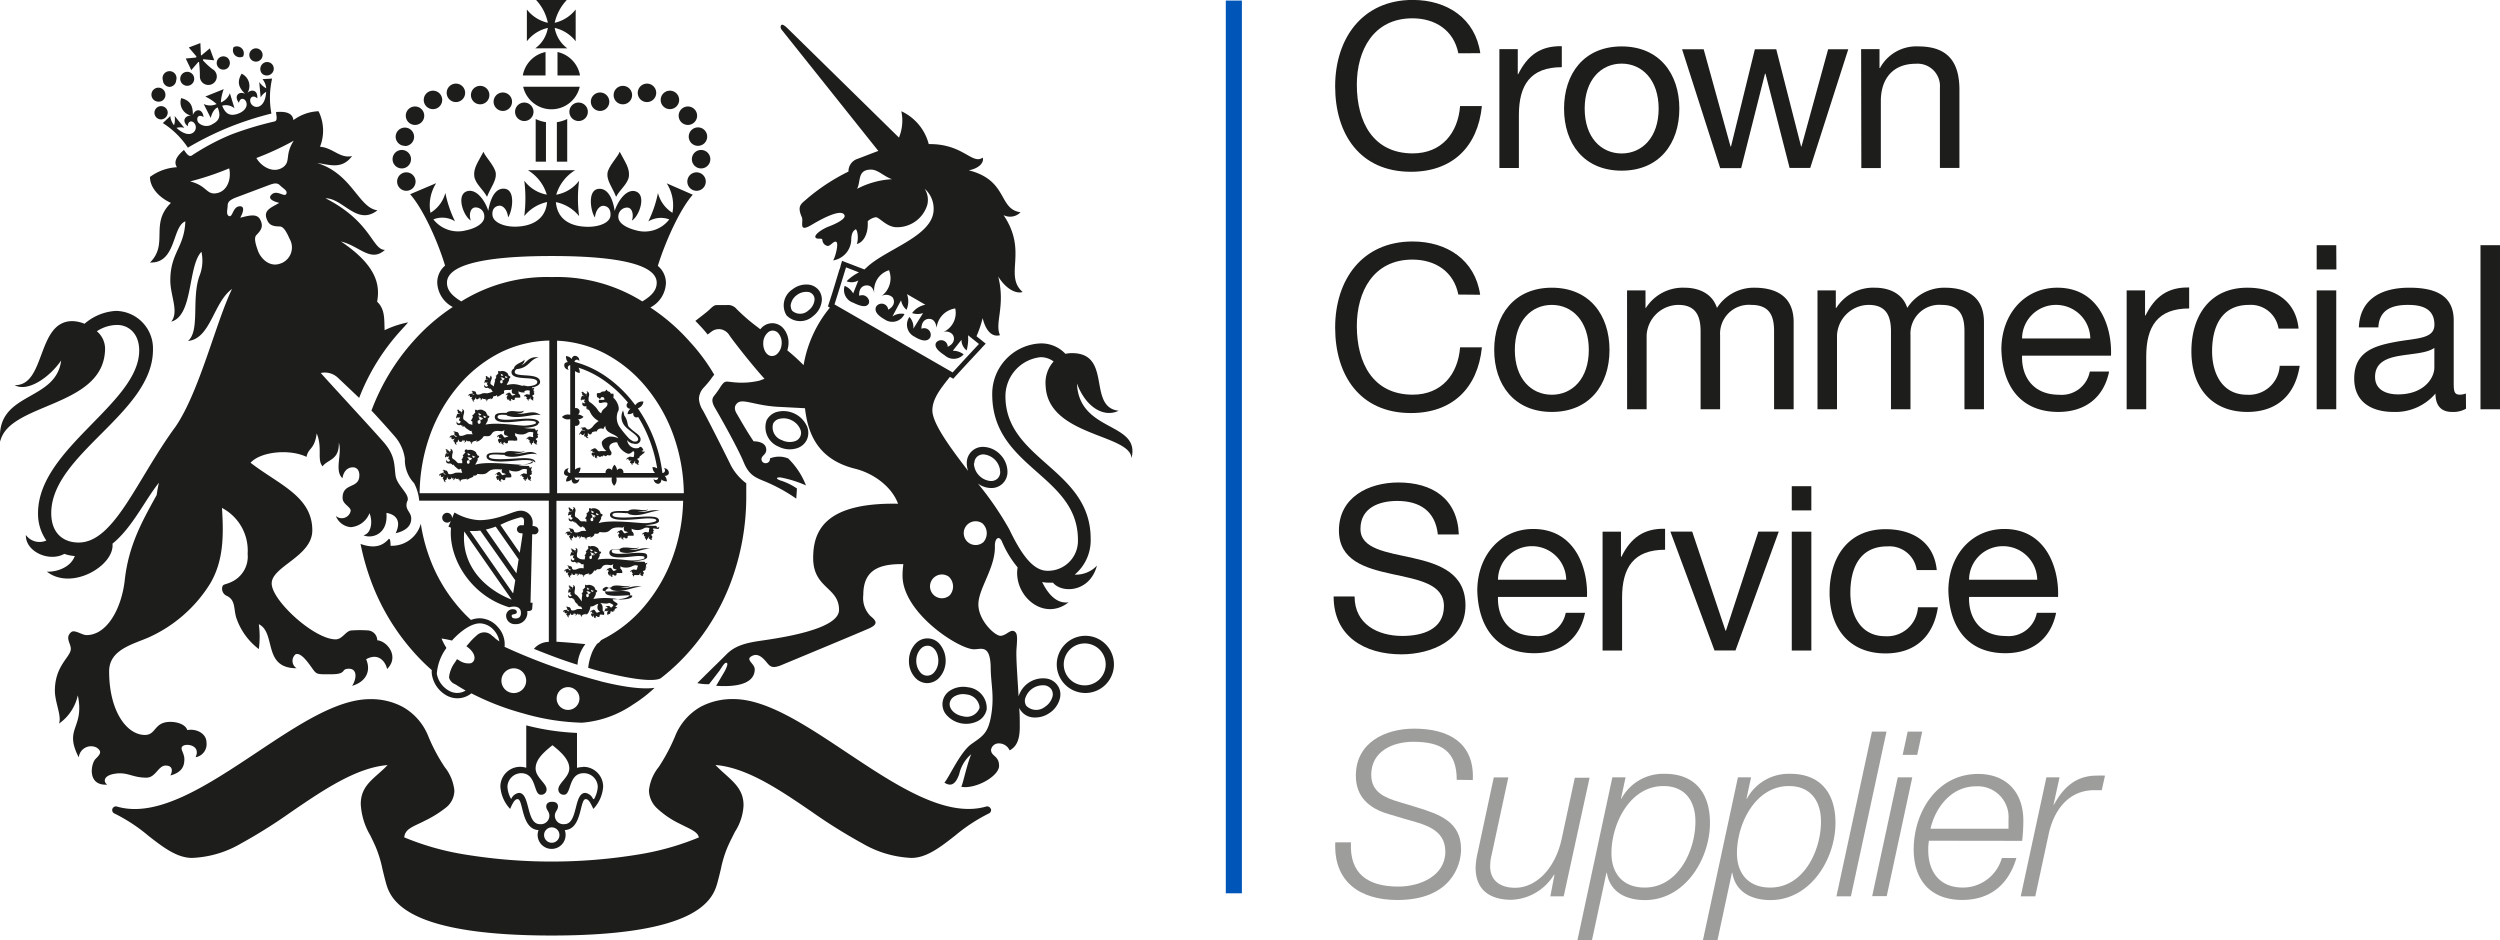<svg id="Layer_1" data-name="Layer 1" xmlns="http://www.w3.org/2000/svg" viewBox="0 0 357.58 134.5"><defs><style>.cls-1{fill:#1d1d1b;}.cls-2{fill:#0055b8;}.cls-3{fill:#9d9d9c;}</style></defs><path class="cls-1" d="M111.78,60.19c-.76,1.45-1.42,2.3-1.31,3.42s1.27,1.92,1.83,3c.51-1.31,1.35-2.3,1.26-3.33s-1.53-2.39-1.78-3.14" transform="translate(-42.64 -38.46)"/><path class="cls-1" d="M131.29,60.19c.76,1.45,1.41,2.3,1.31,3.42s-1.28,1.92-1.84,3c-.51-1.31-1.34-2.3-1.24-3.33s1.51-2.39,1.77-3.14" transform="translate(-42.64 -38.46)"/><path class="cls-1" d="M100.55,59.35A1.32,1.32,0,1,0,99.23,58a1.32,1.32,0,0,0,1.32,1.32" transform="translate(-42.64 -38.46)"/><path class="cls-1" d="M101.43,61.23a1.32,1.32,0,1,0-1.32,1.32,1.32,1.32,0,0,0,1.32-1.32" transform="translate(-42.64 -38.46)"/><path class="cls-1" d="M102.08,64.43a1.32,1.32,0,1,0-2.64,0,1.32,1.32,0,0,0,2.64,0" transform="translate(-42.64 -38.46)"/><path class="cls-1" d="M107.85,53.06a1.32,1.32,0,1,0-1.32-1.32,1.32,1.32,0,0,0,1.32,1.32" transform="translate(-42.64 -38.46)"/><path class="cls-1" d="M104.57,54.07a1.32,1.32,0,1,0-1.32-1.31,1.31,1.31,0,0,0,1.32,1.31" transform="translate(-42.64 -38.46)"/><path class="cls-1" d="M102,56.33A1.32,1.32,0,1,0,100.68,55,1.32,1.32,0,0,0,102,56.33" transform="translate(-42.64 -38.46)"/><path class="cls-1" d="M111.29,53.38A1.32,1.32,0,1,0,110,52.06a1.32,1.32,0,0,0,1.32,1.32" transform="translate(-42.64 -38.46)"/><path class="cls-1" d="M114.56,54.33A1.32,1.32,0,1,0,113.24,53a1.33,1.33,0,0,0,1.32,1.33" transform="translate(-42.64 -38.46)"/><path class="cls-1" d="M117.63,55.77a1.32,1.32,0,1,0-1.32-1.32,1.32,1.32,0,0,0,1.32,1.32" transform="translate(-42.64 -38.46)"/><path class="cls-1" d="M141.15,58a1.32,1.32,0,1,0,1.32-1.32A1.33,1.33,0,0,0,141.15,58" transform="translate(-42.64 -38.46)"/><path class="cls-1" d="M142.91,59.91a1.32,1.32,0,1,0,1.33,1.32,1.32,1.32,0,0,0-1.33-1.32" transform="translate(-42.64 -38.46)"/><path class="cls-1" d="M142.27,63.11a1.32,1.32,0,1,0,1.32,1.32,1.32,1.32,0,0,0-1.32-1.32" transform="translate(-42.64 -38.46)"/><path class="cls-1" d="M135.18,53.06a1.32,1.32,0,1,0-1.32-1.32,1.31,1.31,0,0,0,1.32,1.32" transform="translate(-42.64 -38.46)"/><path class="cls-1" d="M138.45,54.07a1.32,1.32,0,1,0-1.31-1.31,1.31,1.31,0,0,0,1.31,1.31" transform="translate(-42.64 -38.46)"/><path class="cls-1" d="M141,56.33A1.32,1.32,0,1,0,139.71,55,1.32,1.32,0,0,0,141,56.33" transform="translate(-42.64 -38.46)"/><path class="cls-1" d="M131.73,53.38a1.32,1.32,0,1,0-1.32-1.32,1.31,1.31,0,0,0,1.32,1.32" transform="translate(-42.64 -38.46)"/><path class="cls-1" d="M128.47,54.33A1.32,1.32,0,1,0,127.15,53a1.33,1.33,0,0,0,1.32,1.33" transform="translate(-42.64 -38.46)"/><path class="cls-1" d="M124.08,54.45a1.32,1.32,0,1,0,1.31-1.32,1.31,1.31,0,0,0-1.31,1.32" transform="translate(-42.64 -38.46)"/><path class="cls-1" d="M119.26,61.58h1.47V55.93a4.92,4.92,0,0,1-1.47-.45Z" transform="translate(-42.64 -38.46)"/><path class="cls-1" d="M123.77,55.48a5.31,5.31,0,0,1-1.48.46v5.64h1.48Z" transform="translate(-42.64 -38.46)"/><path class="cls-1" d="M120.67,49.25V45.9a4.16,4.16,0,0,0-3.25,3.35Z" transform="translate(-42.64 -38.46)"/><path class="cls-1" d="M122.38,49.25h3.22a4.17,4.17,0,0,0-3.22-3.35Z" transform="translate(-42.64 -38.46)"/><path class="cls-1" d="M117.47,50.87a4.15,4.15,0,0,0,8.09,0Z" transform="translate(-42.64 -38.46)"/><path class="cls-1" d="M123.78,45.37a4.59,4.59,0,0,1-1.8-2.92,5.31,5.31,0,0,1,3,1.91V39.82a5.32,5.32,0,0,1-3,1.9,6.86,6.86,0,0,1,1.73-3.26h-4.39A6.74,6.74,0,0,1,121,41.72a5.27,5.27,0,0,1-3-1.9v4.54a5.28,5.28,0,0,1,3-1.91,4.51,4.51,0,0,1-1.8,2.92Z" transform="translate(-42.64 -38.46)"/><path class="cls-1" d="M123.9,140a1.63,1.63,0,1,1,1.62-1.63A1.63,1.63,0,0,1,123.9,140m-7.78-2.41a1.77,1.77,0,1,1,1.78-1.77,1.77,1.77,0,0,1-1.78,1.77m-2.68-7.89-.44-.33a1.54,1.54,0,0,0-2.2,0,8.27,8.27,0,0,0-1,1l-.45.52.31.24c.84.69,1,1.43.73,1.86a.72.72,0,0,1-.44.34,2.3,2.3,0,0,1-1.63-.41l-.32-.18-.19.32-.16.23a4.37,4.37,0,0,0-.76,1.85,1.08,1.08,0,0,0,0,.32,1.47,1.47,0,0,0,.83.86l.21.12c.38.25.91.56,1.31.79a2.31,2.31,0,0,1-2.26.09,3.47,3.47,0,0,1-1.86-2.49,7,7,0,0,1,1.25-3.51l.12-.19-.12-.2a9.45,9.45,0,0,1-.58-1.14c.43.06.86.14,1.28.24l.22.05.14-.16c.5-.54,2.25-2.3,3.87-2.3a2.76,2.76,0,0,1,2,1,3.14,3.14,0,0,1,.76,1.58c-.23-.15-.49-.35-.74-.55m15.19,6.24a84.13,84.13,0,0,1-13.7-4.91v0a3.62,3.62,0,0,0-.94-2.81,3.52,3.52,0,0,0-2.61-1.28,3.66,3.66,0,0,0-1.26.24,19.72,19.72,0,0,1-1.91-2,22.81,22.81,0,0,1-4.07-7.07,24.25,24.25,0,0,1-1.19-4.69,4.29,4.29,0,0,1-4.33,3.15c0-.28,0-1-.23-1-.68.75-1.71,1.58-4.06.74a35.66,35.66,0,0,0,1.53,5.39,31.9,31.9,0,0,0,6,10,29,29,0,0,0,2.66,2.66,3.14,3.14,0,0,0,0,.53,4.18,4.18,0,0,0,2.28,3.18,3.18,3.18,0,0,0,3.38-.39,37.84,37.84,0,0,0,7.35,2.85,33.09,33.09,0,0,0,8.46,1.35,15,15,0,0,0,7.34-2.62,19.23,19.23,0,0,0,2.77-2.1l.29-.27c-2.06.29-5.15-.29-7.69-.92" transform="translate(-42.64 -38.46)"/><path class="cls-1" d="M127.47,152.75a1.43,1.43,0,0,0-1.11-.88c-1.7,0-1,4.47-3,4.47a1.22,1.22,0,0,1-1.36-1.19c0-.63.45-.82.45-1.33s-.4-.68-.84-.68-.84.18-.84.68.45.7.45,1.33a1.22,1.22,0,0,1-1.36,1.19c-2,0-1.35-4.47-3-4.47a1.45,1.45,0,0,0-1.11.88,4,4,0,0,1-.53-1.75,2,2,0,0,1,1.95-1.95c2.26,0,1.74,3.08,2.82,3.08a.75.75,0,0,0,.83-.76c0-.88-1.57-1.71-1.57-3s1.15-2.31,2.41-3.32c1.26,1,2.41,2.07,2.41,3.32s-1.57,2.09-1.57,3a.75.75,0,0,0,.82.76c1.09,0,.56-3.08,2.82-3.08a2,2,0,0,1,2,1.95,4,4,0,0,1-.53,1.75M121.56,159a1.1,1.1,0,1,1,1.1-1.09,1.1,1.1,0,0,1-1.1,1.09M126,148.17a3.14,3.14,0,0,0-.83.12v-5a34.61,34.61,0,0,1-7.26-1.08v6.07a2.8,2.8,0,0,0-.88-.14,2.83,2.83,0,0,0-2.82,2.83,5.12,5.12,0,0,0,1.4,3.19c.33-.77.63-1.4,1.06-1.4.86,0,.47,4.3,3,4.43a1.93,1.93,0,0,0-.13.69,2,2,0,0,0,4,0,1.92,1.92,0,0,0-.12-.69c2.52-.12,2.1-4.43,3-4.43.43,0,.7.59,1.09,1.4a5.12,5.12,0,0,0,1.4-3.19,2.83,2.83,0,0,0-2.83-2.83" transform="translate(-42.64 -38.46)"/><path class="cls-1" d="M184.34,154.14a.54.54,0,0,0-.65-.32c-5.81,1.69-13-3.11-20-7.77-5.86-3.9-11.41-7.6-16.16-7.6a9.68,9.68,0,0,0-4.67,1.1,8.43,8.43,0,0,0-3.69,4.29,26.51,26.51,0,0,1-2.32,4.34,6.36,6.36,0,0,0-1.39,3.35,3.61,3.61,0,0,0,1.21,2.59,12.77,12.77,0,0,0,3.05,2.09l.88.44c1.16.56,1.88.94,2,1.59a38.66,38.66,0,0,1-8.65,2.44,76.75,76.75,0,0,1-24.82,0,38.3,38.3,0,0,1-8.67-2.45c.1-1,.81-1.35,2.07-1.95.3-.14.6-.28.9-.44a16.12,16.12,0,0,0,3-1.87,3.14,3.14,0,0,0,1.2-2.44,6.45,6.45,0,0,0-1.38-3.35,25.37,25.37,0,0,1-2.32-4.34,8.34,8.34,0,0,0-3.7-4.28,9.64,9.64,0,0,0-4.66-1.1c-4.75,0-10.3,3.69-16.17,7.6-7,4.65-14.19,9.46-20,7.77a.53.53,0,0,0-.36,1A23.87,23.87,0,0,1,63.86,158c2.09,1.63,4.08,3.17,6.26,3.17a15,15,0,0,0,7-2.07,74.46,74.46,0,0,0,7.12-4.47c4.59-3.14,9.34-6.38,13.84-6.74-.47.49-.93.9-1.36,1.28-1.33,1.18-2.48,2.21-2.48,4.3a9.82,9.82,0,0,0,1.34,4.44c.23.46.49,1,.76,1.6a17,17,0,0,1,1,3.24c.13.53.27,1.13.46,1.83.29,1.07.82,3.07,4.13,4.75,3.83,1.95,10.43,2.94,19.62,2.94s15.78-1,19.61-2.94c3.31-1.68,3.84-3.68,4.13-4.75.19-.7.33-1.3.46-1.83a16.32,16.32,0,0,1,1-3.24c.36-.81.72-1.48,1-2.06a7.62,7.62,0,0,0,1.24-3.81c0-2.09-1.22-3.17-2.61-4.43-.45-.39-.92-.83-1.41-1.33,4.51.36,9.25,3.59,13.85,6.74A76.66,76.66,0,0,0,166,159.1a15.16,15.16,0,0,0,7,2.07c2.17,0,4.15-1.55,6.25-3.19a24.41,24.41,0,0,1,4.83-3.17.54.54,0,0,0,.29-.67" transform="translate(-42.64 -38.46)"/><path class="cls-1" d="M122.32,109V87.19a16.57,16.57,0,0,1,6.57,1.69,19.07,19.07,0,0,1,6,4.76,22.81,22.81,0,0,1,4.07,7.07,25.65,25.65,0,0,1,1.49,8.29Zm-.77-30.91a23.2,23.2,0,0,0-12.93,3.48c-1.43-.85-2.05-1.68-2.05-2.67,0-3.51,9.94-3.82,15-3.82h0c5,0,15,.31,15,3.82,0,1-.62,1.82-2.06,2.67a23.11,23.11,0,0,0-12.92-3.48M121.23,109H102.66a25.37,25.37,0,0,1,1.48-8.29,22.81,22.81,0,0,1,4.07-7.07,19.18,19.18,0,0,1,6-4.76,16.64,16.64,0,0,1,7-1.71Zm28.18-1.39a7.69,7.69,0,0,1-2.24-2.6c-.68-1.43-3.56-7.1-4-7.86a3.43,3.43,0,0,1-.56-1.69A2.58,2.58,0,0,1,143.2,94a16.22,16.22,0,0,0,1.09-1.27,6.1,6.1,0,0,1,.51-.67,27.18,27.18,0,0,0-3.51-4.74,28.2,28.2,0,0,0-5.63-4.88,4.12,4.12,0,0,0,2.23-3.49,3.17,3.17,0,0,0-1.16-2.46c1.16-3.73,3.25-8.21,5-10.18L138,64.68a5.84,5.84,0,0,1,.82,4.22,4.77,4.77,0,0,1-2.07-2.83,16.66,16.66,0,0,1-1.38,4.06,3.46,3.46,0,0,1,3-.29,4.43,4.43,0,0,1-4.69,1.58c-1.33-.32-2.65-1-2.6-2a1.27,1.27,0,0,1,1.32-1.27c.81.08.86,1.32.61,1.87,1.06-.6,2.17-3.73.5-4.2-1.31-.36-2.52,1.44-2.95,2.82-.24-1.67-.94-3.26-2.26-3.17-1.72.12-1.16,3.29-.56,4.1.1-1.12.72-1.71,1.22-1.67s1.06.35,1,1.37-1.54,1.63-3.2,1.63-4.35-.49-4.61-3.53a5.76,5.76,0,0,1,3.32,2,19.48,19.48,0,0,1,0-5.06,5.23,5.23,0,0,1-3.27,2,6.16,6.16,0,0,1,2.71-3.51h-6.77a6.17,6.17,0,0,1,2.71,3.5,5.15,5.15,0,0,1-3.22-2,20.4,20.4,0,0,1,0,5.06,5.75,5.75,0,0,1,3.26-2c-.26,3-3,3.52-4.6,3.52s-3.1-.62-3.21-1.63.51-1.34,1-1.37,1.12.55,1.23,1.67c.6-.81,1.15-4-.56-4.1-1.33-.09-2,1.5-2.27,3.17-.43-1.38-1.63-3.18-3-2.82-1.67.47-.56,3.6.51,4.2-.26-.55-.21-1.79.61-1.87a1.25,1.25,0,0,1,1.31,1.27c.06,1-1.26,1.73-2.59,2a4.47,4.47,0,0,1-4.69-1.56,3.43,3.43,0,0,1,3.09.27,16.66,16.66,0,0,1-1.38-4.06,4.74,4.74,0,0,1-2.13,2.85,5.85,5.85,0,0,1,.82-4.24l-3.73,1.58c1.78,2,3.87,6.48,5,10.21a3.15,3.15,0,0,0-1.12,2.43,4.1,4.1,0,0,0,2.22,3.49,28.48,28.48,0,0,0-5.63,4.88,31.31,31.31,0,0,0-6,9.94c.52.52,2.75,3,3.28,3.63a6.09,6.09,0,0,1,1.5,3.26,4.85,4.85,0,0,0,1.32,3.49,6.63,6.63,0,0,1,.73,2.5h18.54v20.2a2.78,2.78,0,0,0-2.13,1c2.14.86,4.18,1.64,6.23,2.27a5.37,5.37,0,0,1,1.13-2.95s-2.69-.27-4.14-.34V110.09h18.12a25.18,25.18,0,0,1-1.47,8,22.86,22.86,0,0,1-4.07,7.08,18.89,18.89,0,0,1-6,4.75c-.36.17-.35.43-.72.58a5.17,5.17,0,0,0-.9,1.64,7.82,7.82,0,0,0-.42,1.84c.86.26,1.32.4,2.13.6,6.36,1.6,7.94,1.13,8.3.85h0a28.87,28.87,0,0,0,4-3.76,31.86,31.86,0,0,0,6-10,35,35,0,0,0,2.18-12.23c0-.77,0-1,0-1.8" transform="translate(-42.64 -38.46)"/><path class="cls-1" d="M132.46,96.05a.51.51,0,0,0-.19.51.53.53,0,0,0,.55.36,1.19,1.19,0,0,0-.42.76,1.14,1.14,0,0,0,.84-.2.54.54,0,0,0,.2.62.48.48,0,0,0,.48,0,20.08,20.08,0,0,1,2.72,7.36,1.15,1.15,0,0,0-.67-.19,1.16,1.16,0,0,0,.36.84H131.8a.55.55,0,0,0-.3-.6.53.53,0,0,0-.61.22,1.21,1.21,0,0,0-.36-.8,1.24,1.24,0,0,0-.35.8.54.54,0,0,0-.62-.22.58.58,0,0,0-.3.6H125.4a1.21,1.21,0,0,0,.27-.77,1.14,1.14,0,0,0-.78.29V99.36a.54.54,0,0,0,.62-.29.52.52,0,0,0-.21-.62,1.24,1.24,0,0,0,.8-.35,1.24,1.24,0,0,0-.8-.35.52.52,0,0,0,.21-.62.54.54,0,0,0-.62-.29V91.53a1.24,1.24,0,0,0,.67.27,1.18,1.18,0,0,0-.18-.75,13.61,13.61,0,0,1,3.49,1.71,16.84,16.84,0,0,1,3.59,3.29m5.12,9.39a.36.36,0,0,1-.2.67,20.5,20.5,0,0,0-3.48-9.2l0-.06a1.13,1.13,0,0,0,.77-.95,1.16,1.16,0,0,0-1.16.52c-.13-.18-.27-.35-.4-.52a17.5,17.5,0,0,0-3.93-3.68,14.35,14.35,0,0,0-4.37-2,.35.35,0,0,1,.67-.1.63.63,0,0,0-.73-.75.49.49,0,0,0-.32.45,1.2,1.2,0,0,0-.83-.43,1.16,1.16,0,0,0,.27.87.52.52,0,0,0-.49.24.64.64,0,0,0,.63.84.35.35,0,0,1,.19-.64v7.09a1.19,1.19,0,0,0-1.18.31,1.16,1.16,0,0,0,1.18.3v7.71a.35.35,0,0,1-.18-.66.64.64,0,0,0-.69.79.55.55,0,0,0,.59.28,1.15,1.15,0,0,0-.31.81,1.15,1.15,0,0,0,.81-.31.54.54,0,0,0,.29.59.64.64,0,0,0,.78-.69.35.35,0,0,1-.66-.15h5.34a1.2,1.2,0,0,0,.31,1.17,1.18,1.18,0,0,0,.31-1.17h6a.35.35,0,0,1-.65.18c0,.58.54.81.8.67a.54.54,0,0,0,.28-.59,1.18,1.18,0,0,0,.81.28,1.23,1.23,0,0,0-.33-.8.56.56,0,0,0,.59-.29.65.65,0,0,0-.72-.78" transform="translate(-42.64 -38.46)"/><path class="cls-1" d="M134.41,103.49a1.05,1.05,0,0,0,.49-.46.59.59,0,0,1-.51-.07c.18-.1.39,0,.18-.32s-.35-.35-.57-.11a1.29,1.29,0,0,1-1.65-1.14,1,1,0,0,0,.49.41l.18.09.18,0a.87.87,0,0,0,.41.06h.08v0a.66.66,0,0,0,.57-.56c.05-.6-.51-.87-1.14-1.39a6.57,6.57,0,0,1-.58-.54c-.22-.42-.07-.81-.62-1.59a3.09,3.09,0,0,0-.17-.69,2,2,0,0,0,.33,2.29c.6.66,1.89,1.29,1.84,1.86a.37.37,0,0,1-.33.28h-.18l-.12,0a1.26,1.26,0,0,1-.26-.13,1.87,1.87,0,0,1-.46-.35,15,15,0,0,1-1.33-1.63,2.41,2.41,0,0,1-.23-2.14c.42-.57-.25-1.76-.65-2a1.12,1.12,0,0,0,0-.61.66.66,0,0,1-.37,0c-.1-.22-.15-.26-.3-.29s-.25-.19-.28-.29c-.14.14-.2.27-.35.28s-.3,0-.39.07a.52.52,0,0,1-.44.16c-.25,0-.24.14-.22.31s0,.28.18.35l.06,0,.2.23.13-.24c.1-.1.42-.12.48.1s.07.2-.13.22l-.52,0c-.14,0-.13.17-.13.29s.17.21.45.13.8-.12.8.12c0,.64-.73.63-.9,1.39a1.41,1.41,0,0,1-.45-.42,2.53,2.53,0,0,0-.55-.67,3.19,3.19,0,0,0-.55-.46c-.25-.15-.26-.28-.26-.53s.1-.44.09-.66a1.83,1.83,0,0,0-.06-.19.36.36,0,0,0-.35-.22.28.28,0,0,1,.14.23.4.4,0,0,0-.1.12.14.14,0,0,0,0,.22.07.07,0,0,1,0,0,.49.49,0,0,1,0,.11s0,0,0,0-.13-.39-.28-.41h-.11l0,0c0-.17-.19-.3-.39-.1,0,0,.12,0,.15.07a.9.9,0,0,0,0,.16c0,.17.12.25.3.25,0,0,0,0,0,0s0,0,0,.07,0,0,0,0c-.3-.13-.42,0-.43.14a.57.57,0,0,0,0,.12c-.11.07-.13.23.06.35,0-.06,0-.16.06-.18s0,0,0,0a.3.3,0,0,0,.09.08s.07,0,.16-.06a.06.06,0,0,1,.08,0l.08.06a0,0,0,0,1,0,0c-.18.19-.15.36.08.42A.24.24,0,0,1,126,96c-.25.4.17.69.51.54,0,.14,0,.43.06.44s0-.08.08-.08,0,0,0,0a.21.21,0,0,0,.18.23.08.08,0,0,1,0-.12c.05.09.12.19.16.27a2.8,2.8,0,0,0,1.28,1.4,3.37,3.37,0,0,0-.9.86c-.22.21-.53.44-.73.32s-.11-.13-.23-.23a.42.42,0,0,0-.24-.06.61.61,0,0,0-.13.06.36.36,0,0,0-.4.11.38.38,0,0,1,.28,0,.88.88,0,0,0,0,.14c0,.09.06.19.46.17,0,0,.07,0,0,0a.21.21,0,0,1-.21.06c-.18,0-.26-.19-.4,0a.39.39,0,0,1-.08.11s0,0,0,0-.3.35-.12.48a.31.31,0,0,1,.12-.24l.08.09c.11.17.25.26.51-.14,0,0,0,0,0,0,0,.18-.19.45,0,.48l.12,0v0a.36.36,0,0,0,.45.22.42.42,0,0,1-.25-.27s.11,0,.12,0,0-.32,0-.42,0,0,.06,0a.28.28,0,0,0,.38.15.34.34,0,0,0,.15-.26,1.17,1.17,0,0,1,.71-.14c0-.13.12-.33.41-.4s.41,0,.5.09a1.55,1.55,0,0,1,.29-.49c0,1.13,1.5,1.11,1.86,1.78a2.58,2.58,0,0,0-1.26-.24c-.38.07-1,.42-1.11.84a1.58,1.58,0,0,0,.66,1.21c-.44.08-.59-.05-1,.06,0,0,0,0,0,0-.34,0-.39-.57-.81-.41a.38.38,0,0,0-.11.08h0c-.16,0-.38.19-.34.36a.4.4,0,0,1,.26-.15.32.32,0,0,0,0,.08c0,.07,0,.14.15.14s.11,0,.17,0a0,0,0,0,1,0,0c0,.15-.51-.09-.42.34,0,0,0,.1.08.12s.09.27.32.19c0,0-.13-.09-.11-.16l.1,0s0,0,.06-.07,0,0,0,0,0,0,0,0,0,0,0,.09a.43.43,0,0,0,0,.14c0,.16.21.32.43.16-.06,0-.21,0-.22-.12a.23.23,0,0,0,.11,0,.23.23,0,0,0,0-.15s0,0,0,0h.11c.05,0,.06,0,.06,0a.26.26,0,0,0,.33.13.17.17,0,0,0,.13-.11l.19.11c-.05-.16.07-.29.42-.06l.26-.19s.34.14.46,0,.1-.19.1-.37c-.15-.34-.23-.31-.3-.64-.11-.56.67-.88,1.12-.79a2.57,2.57,0,0,0,1.43,1.58c.52.19.74-.39.91-.31a.31.31,0,0,1,.09.16,2.39,2.39,0,0,1-.06.61c-.05.13-.33,0-.52,0a.26.26,0,0,0-.21.09.38.38,0,0,0-.33.35.71.71,0,0,1,.29-.15s0,.06,0,.08a.24.24,0,0,0,.41.14s.08,0,.05,0-.36.31-.17.39a.87.87,0,0,0,.12,0,.27.27,0,0,0,.21.3c-.05-.08-.06-.12,0-.27h.11c.15,0,.08-.27.24-.35s0,0,0,0-.07.35.07.4l.12,0c0,.13.19.21.4.11-.05,0-.16-.06-.18-.13a.63.63,0,0,0,.1-.14c.1-.34-.2-.35-.2-.48s.34-.07.34-.4a.43.43,0,0,1,0,0c.16-.09.33-.19.34-.32a.81.81,0,0,1-.42-.08Z" transform="translate(-42.64 -38.46)"/><path class="cls-1" d="M117.52,113.59l-.25,0a.6.6,0,0,0-.69.51.58.58,0,0,0,.61.63h.18a2.34,2.34,0,0,1,0,.26c-.08.55-.22,1.48-.39,2.54l-2.77-4a14.14,14.14,0,0,1,2.9-1.08c.45,0,.55.22.45,1.12m-1.06,6.89-4.36-6.26a9.92,9.92,0,0,0,1.4-.42l3.28,4.69c-.1.66-.21,1.34-.32,2M116,123.3l-6.18-8.89h.57a6,6,0,0,0,.95-.06l5,7.11c-.11.69-.21,1.32-.3,1.83m-7-8.82,6.79,9.76c-3.64-1.42-7.25-4.68-6.79-9.76m10.09-.77-.31,0v-.29a1.69,1.69,0,0,0-1.78-1.9c-1,0-3.05,1.35-5.87,1.35a7.85,7.85,0,0,1-3.53-1.1l-.35.84a.22.22,0,0,0,0-.08.7.7,0,1,0-.69.69.67.67,0,0,0,.53-.26l-.35.84.37.15c-.41,4.27,2.75,9.72,8.33,11.38.83-.22,1.67-.1,1.67.8,0,.56-.28.8-.77.8s-.55-.19-.55-.42.65-.14.72-.4-.14-.5-.52-.5a.94.94,0,0,0-1,.9,1.22,1.22,0,0,0,1.28,1.23,1.62,1.62,0,0,0,1.74-1.87c.3,0,.63,0,.71-.33l.06-.86-.3,0,.24-9.79.22,0a.57.57,0,1,0,.11-1.13" transform="translate(-42.64 -38.46)"/><path class="cls-1" d="M114.17,93c0-.07.07-.13.11-.13a.13.13,0,0,0,.14-.09c0-.09,0-.12-.12-.18.08,0,.12,0,.08-.09s-.13,0-.16,0,.06-.07.08-.09.06,0,.11,0l.35.17s.07,0,.07.08,0,.1,0,.12,0-.11-.1-.12,0,0,0,.13-.16-.07-.2,0,0,.11,0,.17,0,.1,0,.18-.13.19-.25.12a.2.2,0,0,1-.07-.28m.41-.9a.19.19,0,0,1-.28.1c-.1-.1,0-.13-.1-.3a1.57,1.57,0,0,0,.38.2m.27.15a2.06,2.06,0,0,0,.43.16c-.2,0-.15.13-.28.12s-.18-.17-.15-.28m-1,.23h0m4,1.48c1.32,0,2-.43,2-.83,0-1.48-3.63-.57-3.63-1.46a.56.56,0,0,1,.26-.4h0c1.83-.17,1.86-1.43,3.17-1.68-1.58-.23-1.8,1-2.48,1.07a.82.82,0,0,0,.46-.76c-.32.43-1,.47-1.42,1a.29.29,0,0,0-.06.25c-.24.15-.39.32-.39.53,0,1.4,3.69.44,3.69,1.45,0,.35-.63.59-1.64.59-.76,0-1.31-.54-2.72-.18,0-.23.47-.68.29-.9a.33.33,0,0,0,.23-.28.44.44,0,0,0-.27-.12c.05-.07,0-.15-.07-.2s0-.16-.08-.19a1.64,1.64,0,0,0-.32-.22.89.89,0,0,0-.33-.09.65.65,0,0,0-.21,0c-.08,0-.17,0-.18.09a.41.41,0,0,0-.26-.11.47.47,0,0,0,0,.39c-.14,0-.28.35-.41.31.05.1.09.14.13.15-.11.19-.16.43-.28.44l.1.11a4,4,0,0,0-.2.83h0a2,2,0,0,0-.3-.23c-.21-.12-.2-.23-.16-.43s.15-.35.16-.52a1.15,1.15,0,0,0,0-.16.3.3,0,0,0-.29-.2.22.22,0,0,1,.1.2l-.11.08c0,.06-.08.13,0,.19s0,0,0,0a.2.2,0,0,1,0,.08s0,0,0,0-.07-.32-.19-.33h-.1v0c0-.14-.12-.25-.33-.09,0,0,.11,0,.13.06a.39.39,0,0,0-.06.14c0,.13.07.19.23.2s.05,0,.05,0a.14.14,0,0,1,0,.06s0,0,0,0c-.26-.11-.38,0-.41.1s0,.07,0,.1-.15.18,0,.29c0-.05,0-.14.08-.16h0a.11.11,0,0,0,.06.06s.06,0,.16,0a.06.06,0,0,1,.07,0l.07,0s0,0,0,0c-.2.15-.2.3,0,.35,0,0,0,0,0,0a.22.22,0,1,1-.43-.06c-.29.34.1.6.44.43,0,0,0,0,0,0a.13.13,0,0,0,.1.11s0-.07.07-.07,0,0,0,0,0,.18.12.2,0-.12.06-.12.14.25.34.46a4.65,4.65,0,0,1-.82.24,2.12,2.12,0,0,0-.65,0c-.21.11-.72.3-.87.09s0-.15-.1-.26a.31.31,0,0,0-.16-.13h-.13a.28.28,0,0,0-.34,0,.28.28,0,0,1,.2.13.24.24,0,0,0-.06.11c0,.06,0,.17.31.28,0,0,0,0,0,0a.19.19,0,0,1-.19,0c-.13-.1-.14-.25-.3-.15l-.1,0,0,0c-.14,0-.37.17-.26.33a.23.23,0,0,1,.17-.14.33.33,0,0,1,0,.1c0,.17.11.29.44.07,0,0,0,0,0,0s-.31.29-.13.4l.08.06a0,0,0,0,0,0,0,.29.29,0,0,0,.28.32.33.33,0,0,1-.11-.29l.1,0c.16-.06.09-.26.17-.32s0,0,0,0,.05.27.24.25a.27.27,0,0,0,.26-.27s0,0,0,0a.2.2,0,0,1,.1.22.31.31,0,0,0,.14-.14.29.29,0,0,1-.07.34.51.51,0,0,0,.32-.33.29.29,0,0,1,.06.11s0,0,0,0a.7.7,0,0,0,.4,0s0,0,0,0a.23.23,0,0,0,0,.2.2.2,0,0,1,.07-.1c.06,0,0,.19.12.31,0-.49.31-.3.62-.5,0,0,0,0,0,0a.32.32,0,0,1-.13.16c.11,0,.37-.12.37-.29s.1-.1.2-.17a.37.37,0,0,0,.36-.16s.06.19,0,.24c.32,0,.66-.35.78-.38.69-.14-.43-.65,1-.56a.71.71,0,0,0,.41-.15c-.11.21-.11.64.11.67a.87.87,0,0,1,.36.15s0,0,0,0a1.66,1.66,0,0,0-.31.08c-.33.22-.34-.5-.69-.37l-.09.07c-.15,0-.34.18-.31.32a.42.42,0,0,1,.23-.13v.07c0,.06,0,.12.13.12s.09,0,.14,0,0,0,0,0-.43-.08-.36.29a.31.31,0,0,0,.07.12c0,.11.08.22.27.16,0,0-.11-.07-.09-.13h.09s0,0,0-.07,0,0,0,0,0,0,0,0,0,0,0,.08a.49.49,0,0,0,0,.11c0,.13.18.28.37.14-.05,0-.17,0-.19-.1a.22.22,0,0,0,.09,0,.18.18,0,0,0,0-.13s0,0,0,0l.09,0a.09.09,0,0,1,.07,0,.21.21,0,0,0,.27.12c.23-.08,0-.29.23-.33a.17.17,0,0,1,.14,0c.18,0,.46,0,.51,0a.52.52,0,0,0-.17-.54c-.12-.06,0-.2-.11-.38a1.6,1.6,0,0,0,.7.18c.51,0,0-.08.25-.21a.78.78,0,0,1,.61-.07c.07,0,.12,0,.1.12-.05.27,0,.3,0,.41s-.27,0-.41,0a.18.18,0,0,0-.16.06c-.13,0-.28.14-.27.29a.45.45,0,0,1,.22-.11.43.43,0,0,0,0,0,.19.19,0,0,0,.33.12s.07,0,0,0-.29.25-.13.32l.09,0a.22.22,0,0,0,.17.25c0-.06-.05-.09,0-.22h.08c.12,0,.07-.22.19-.29s0,0,0,0-.06.28.06.32l.09,0a.19.19,0,0,0,.3.09.31.31,0,0,1-.13-.1.4.4,0,0,0,.08-.12c.07-.27-.16-.28-.16-.39s.28-.06.28-.33a.18.18,0,0,0-.12-.16s0,0,0,0h0c.07,0,.14,0,.18-.09-.19,0-.13-.15-.16-.26s0,0,0-.05a.28.28,0,0,0,.09-.29c-.07.09-.29.2-.31,0,0,0,0-.14-.22-.11s-.5-.14-1.14-.2c0,0-.07,0,0,0" transform="translate(-42.64 -38.46)"/><path class="cls-1" d="M112,101v0s0,0,0,0m-1.06-2.27c0-.09.08-.15.13-.15s.14,0,.16-.1,0-.15-.14-.21c.09,0,.14-.07.09-.12s-.15,0-.17,0,.06-.07.08-.1.08,0,.13,0l.41.19s.09,0,.09.1,0,.13,0,.15,0-.13-.1-.15-.07.07,0,.16-.19-.08-.24,0a.17.17,0,0,0,0,.2s0,.12,0,.21-.16.23-.3.15a.23.23,0,0,1-.08-.33m.48-1c-.06.12-.2.22-.32.1s0-.14-.12-.35a2.06,2.06,0,0,0,.44.25m.31.16a1.64,1.64,0,0,0,.51.2c-.24,0-.17.14-.32.14s-.21-.2-.19-.34m-2,1.85s0,0,0,0v0M119.77,99c0-.4-.45-.66-1.73-.66s-4.23.48-4.23-.24c0-.36.57-.34,1.26-.29a.51.51,0,0,0,.28.15c1.67.49,3.64-.4,4.65-.11-1.19-.9-2.18,0-3.46-.25.75,0,1-.2,1-.41-.58.38-1.67-.19-2.36.23l-.1.09c-.93,0-1.67,0-1.67.59,0,1.29,3.47.53,4.57.53s1.32.11,1.32.32-1.09.39-1.7.39c-.94,0-3.79-.5-5.51-.15.13-.28.45-.64.28-.85a.42.42,0,0,0,.27-.33.66.66,0,0,0-.32-.14c.06-.08,0-.17-.08-.23a2.09,2.09,0,0,0-.08-.23,1.63,1.63,0,0,0-.38-.25.82.82,0,0,0-.63-.08c-.09,0-.2,0-.22.1a.54.54,0,0,0-.3-.13.64.64,0,0,0,0,.46c-.16,0-.32.41-.46.36,0,.11.1.16.14.17-.12.23-.18.5-.33.51.09.13.16.18.22.19,0,.17,0,.35,0,.5l-.27-.1h-.08a.25.25,0,0,1-.11,0,.27.27,0,0,1,.12,0l-.16-.06a4.41,4.41,0,0,0-.57-.49c-.25-.14-.25-.26-.23-.53s.12-.44.12-.64c0,0,0-.14,0-.2a.34.34,0,0,0-.34-.23.27.27,0,0,1,.13.23l-.11.12a.17.17,0,0,0,0,.23s0,0,0,0a.27.27,0,0,1,0,.1s0,0,0,0-.11-.4-.25-.41-.08,0-.11,0,0,0,0,0c0-.17-.17-.31-.37-.1a.19.19,0,0,1,.15.07.51.51,0,0,0,0,.17c0,.16.1.22.28.23,0,0,0,0,0,0s0,0,0,.08,0,0,0,0c-.29-.13-.42,0-.43.15a.39.39,0,0,0,0,.11c-.11.08-.14.23,0,.36,0-.06,0-.16.07-.19l0,0s.06.07.07.07.08,0,.17-.05.05,0,.07,0l.09.05a0,0,0,0,1,0,.06c-.21.19-.19.38.07.42,0,0,0,0,0,.06a.25.25,0,1,1-.48-.07c-.29.42.17.74.53.53,0,0,0,0,0,0a.15.15,0,0,0,.11.14.09.09,0,0,1,.09-.09s0,0,0,.05a.21.21,0,0,0,.17.23c0-.07,0-.15.05-.15s.23.28.52.45.41.37.58.21c0,.25.2.54.15.54a3.57,3.57,0,0,0-.91,0c-.25.13-.86.35-1,.11-.07-.09,0-.17-.12-.3a.35.35,0,0,0-.2-.16h-.14a.35.35,0,0,0-.41,0,.27.27,0,0,1,.23.15,1.3,1.3,0,0,1-.06.12c0,.08,0,.21.36.35,0,0,0,0,0,.05a.23.23,0,0,1-.21,0c-.15-.12-.17-.29-.35-.18l-.12,0h0c-.16,0-.42.18-.31.38a.32.32,0,0,1,.21-.17s0,.11,0,.13c0,.19.13.34.52.08,0,0,0,0,0,0-.1.18-.35.34-.15.47l.09.07,0,0a.36.36,0,0,0,.33.39.45.45,0,0,1-.12-.34l.11,0c.19-.08.11-.31.21-.37s.06,0,.06,0,0,.31.28.29a.31.31,0,0,0,.3-.32s0,0,0,0a.21.21,0,0,1,.11.23.35.35,0,0,0,.16-.16.31.31,0,0,1-.09.39.55.55,0,0,0,.37-.38.35.35,0,0,1,.08.13l0,0a.85.85,0,0,0,.45,0s0,0,0,0a.19.19,0,0,0,0,.22s.07-.12.1-.12,0,.23.13.36c0-.57.36-.35.72-.58,0,0,0,0,0,0a.27.27,0,0,1-.15.19c.39.09,1-.51,1.11-.77a2.11,2.11,0,0,1,.38,0c1.14.1.35-1,2.18-.7a.92.92,0,0,0,.44-.2c-.13.23-.14.73.11.77a.93.93,0,0,1,.43.19s0,0,0,0a1.22,1.22,0,0,0-.35.09c-.39.25-.4-.59-.81-.42l-.12.07c-.16,0-.38.19-.34.37a.41.41,0,0,1,.26-.15V101c0,.06,0,.13.15.13s.1,0,.16,0,0,0,0,.05-.51-.1-.42.34a.35.35,0,0,0,.08.12c0,.14.09.27.32.2-.05,0-.13-.09-.11-.16h.1s0,0,.06-.07,0,0,0,0,0,0,0,0a.64.64,0,0,0,0,.09s0,.12,0,.13.21.33.44.17c-.06,0-.21,0-.23-.11l.11,0a.19.19,0,0,0,0-.16,0,0,0,0,1,0,0h.11s.07,0,.07,0a.27.27,0,0,0,.32.14c.28-.1,0-.35.27-.4H116c.22.06.54,0,.6,0a.57.57,0,0,0-.21-.63c-.13-.07,0-.24-.12-.44a2.06,2.06,0,0,0,.81.2,1.5,1.5,0,0,0,1-.25,1,1,0,0,1,.71-.07c.08,0,.14,0,.12.15-.07.31,0,.33,0,.48s-.31,0-.48,0-.19,0-.19.08a.37.37,0,0,0-.31.33.74.74,0,0,1,.27-.14.56.56,0,0,0,0,.07.22.22,0,0,0,.38.14s.08,0,0,0-.34.29-.16.36a.42.42,0,0,0,.11.07.25.25,0,0,0,.19.27c0-.07,0-.1,0-.26h.11c.12,0,.06-.26.21-.34s0,0,0,0-.08.34,0,.38l.11,0a.24.24,0,0,0,.37.11s-.14-.06-.16-.13.09-.11.09-.14c.1-.31-.18-.32-.18-.45s.31-.05.31-.37a.2.2,0,0,0-.13-.2s0,0,0,0h0c.09,0,.19,0,.23-.1-.24,0-.17-.19-.2-.31s0,0,0-.05.13-.16.1-.34c-.07.11-.33.23-.37,0,0,0,0-.17-.24-.12a8.91,8.91,0,0,1-1.42-.11c.85,0,2.11-.22,2.11-.7" transform="translate(-42.64 -38.46)"/><path class="cls-1" d="M109.42,104.46c0-.08.07-.15.12-.15a.14.14,0,0,0,.16-.09c0-.1-.06-.15-.14-.2.09,0,.13-.07.09-.11s-.15,0-.17,0,0-.07.08-.09.07,0,.12,0l.39.18c.05,0,.08,0,.08.11s0,.12,0,.13,0-.12-.11-.13-.05,0,0,.13-.19-.07-.23,0a.14.14,0,0,0,0,.19s0,.11,0,.2-.15.21-.27.15a.22.22,0,0,1-.08-.32m.45-1c-.06.1-.2.2-.31.09s0-.12-.11-.33a1.93,1.93,0,0,0,.42.24m.3.15a2,2,0,0,0,.48.2c-.22,0-.17.12-.32.12s-.18-.19-.16-.32m9,1c0-.38-.41-.62-1.64-.62s-5,.46-5-.24c0-.43,1.29-.26,2.23-.23a.44.44,0,0,0,.27.17c1.59.45,3.25-.62,4.39-.23-.9-.82-2.06.09-3.26-.16.7,0,1.44-.15,1.48-.34-.55.36-2.1-.24-2.74.17a.18.18,0,0,0-.1.09c-1.18,0-2.61-.17-2.61.53,0,1.24,4.32.51,5.36.51s1.25.11,1.25.31-1,.36-1.61.36c-1,0-5-.53-6.61,0,.09-.28.48-.69.3-.9a.38.38,0,0,0,.26-.31.57.57,0,0,0-.3-.15c.05-.06,0-.15-.07-.2s-.06-.19-.08-.22a2.26,2.26,0,0,0-.37-.25,1.59,1.59,0,0,0-.37-.1,1.24,1.24,0,0,0-.22,0c-.09,0-.2,0-.21.08a.24.24,0,1,0-.32.32c-.15,0-.31.38-.44.34.05.11.09.15.13.16-.12.22-.17.48-.31.5a1.82,1.82,0,0,0,.14.14,1.57,1.57,0,0,0,0,.37l-.13,0-.19,0a1.06,1.06,0,0,0-.2,0c-.2,0-.34-.33-.67-.53s-.26-.25-.26-.51.11-.41.09-.61a.74.74,0,0,0-.06-.18.33.33,0,0,0-.33-.22.26.26,0,0,1,.13.22.61.61,0,0,0-.09.12.14.14,0,0,0,0,.21.07.07,0,0,1,0,0,.34.34,0,0,1,0,.09s0,0,0,0-.12-.38-.27-.39a.27.27,0,0,0-.09,0v0c0-.16-.17-.28-.36-.09a.16.16,0,0,1,.14.06l0,.16c0,.16.12.22.29.23a0,0,0,0,1,0,0,.19.19,0,0,0,0,.07s0,0,0,0c-.27-.13-.4,0-.4.13v.1c-.1.08-.12.23.06.34,0,0,0-.15.07-.17l0,0s.08.06.08.07.07,0,.16-.05,0,0,.07,0l.09.05a0,0,0,0,1,0,0c-.2.18-.16.36.09.4a.06.06,0,0,1,0,.06c0,.34-.47.28-.46-.07-.25.4.2.7.54.5,0,0,0,0,0,0s0,.13.12.13,0-.07.08-.07,0,0,0,0a.21.21,0,0,0,.16.23c0-.08,0-.14,0-.14a3.84,3.84,0,0,0,.81.75c.09,0,.24,0,.28-.15,0,0,0,.08.11.13,0,.22.17.51.12.51a4.06,4.06,0,0,0-1,0c-.24.12-.8.33-1,.09-.06-.08,0-.15-.12-.28a.33.33,0,0,0-.19-.15h-.13a.34.34,0,0,0-.39-.05.3.3,0,0,1,.22.15l-.06.11c0,.08,0,.19.34.33,0,0,0,0,0,0a.17.17,0,0,1-.2,0c-.14-.11-.16-.27-.33-.18l-.11.06h0c-.16,0-.4.18-.29.37a.27.27,0,0,1,.2-.17.65.65,0,0,1,0,.11c0,.19.12.33.5.08,0,0,0,0,0,0s-.34.32-.15.44l.08.07s0,0,0,0a.33.33,0,0,0,.31.36.4.4,0,0,1-.11-.32s.1,0,.1,0c.19-.07.1-.29.2-.35s.06,0,.06,0,0,.29.27.27a.29.29,0,0,0,.28-.3s0,0,0,0a.21.21,0,0,1,.11.23.52.52,0,0,0,.15-.15.31.31,0,0,1-.08.36.5.5,0,0,0,.34-.36.42.42,0,0,1,.08.12s0,0,0,0a.72.72,0,0,0,.44,0s0,0,0,0a.37.37,0,0,0,0,.22s.07-.11.1-.11,0,.21.11.34c.06-.54.69-.27,1-.49,0,0,0,0,0,0a.38.38,0,0,1-.15.18.79.79,0,0,0,.45-.17l0,0,.56-.24a1.11,1.11,0,0,0,0-.17l.2,0h0c.36,0,.32-.27.46-.24,2,.27.86-.87,3.24-.64.12,0,.16,0,.26-.14-.13.23-.13.62.12.66a1,1,0,0,1,.41.17s0,0,0,0a1.42,1.42,0,0,0-.34.08c-.36.24-.38-.54-.76-.39,0,0-.09,0-.11.07s-.37.19-.33.35a.43.43,0,0,1,.25-.15.39.39,0,0,0,0,.09c0,.06,0,.12.14.12s.11,0,.16,0a0,0,0,0,1,0,0c0,.14-.49-.08-.4.33l.07.12c0,.12.09.24.31.18,0,0-.12-.09-.11-.15h.11s0,0,0-.06,0,0,0,0l0,0s0,0,0,.09a.38.38,0,0,0,0,.13c0,.14.2.3.41.15-.06,0-.2,0-.21-.11l.1,0s0-.08,0-.15,0,0,0,0h.09c.06,0,.07,0,.08,0a.26.26,0,0,0,.31.13c.25-.09,0-.32.25-.37a.25.25,0,0,1,.15,0c.2,0,.52,0,.57-.06a.56.56,0,0,0-.2-.6c-.13-.06,0-.22-.11-.41a1.94,1.94,0,0,0,.77.19,1.45,1.45,0,0,0,1-.24,1,1,0,0,1,.68-.07c.07,0,.13.05.11.14-.06.3,0,.33,0,.46s-.3,0-.46,0a.19.19,0,0,0-.18.09.33.33,0,0,0-.3.32.66.66,0,0,1,.25-.14.35.35,0,0,0,0,.06.21.21,0,0,0,.37.14s.07,0,0,0-.32.29-.15.36l.1,0a.26.26,0,0,0,.19.26c0-.06,0-.1,0-.24h.11c.12,0,.07-.25.2-.32s0,0,0,0-.07.32.06.36l.1,0a.23.23,0,0,0,.34.11.46.46,0,0,1-.16-.13.26.26,0,0,0,.09-.12c.1-.3-.16-.31-.16-.44s.3,0,.3-.36a.2.2,0,0,0-.14-.18v0h0c.09,0,.17,0,.21-.09-.22,0-.14-.17-.18-.3s0,0,0,0a.35.35,0,0,0,.09-.33c-.07.11-.32.23-.34,0,0,0,0-.16-.24-.12a7.14,7.14,0,0,1-1.35-.11c.71-.05,2-.2,2-.66" transform="translate(-42.64 -38.46)"/><path class="cls-1" d="M128.72,114.58h0m-1.84-2.88h0m-.1.43h0Zm.32.56c.05-.09.09-.16.13-.16a.13.13,0,0,0,.16-.1c0-.09,0-.13-.14-.19.09,0,.14-.07.09-.11s-.14,0-.16,0,0-.08.08-.11.06,0,.12,0l.39.19s.08,0,.07.1,0,.12,0,.13,0-.12-.11-.13-.06,0,0,.14-.18-.08-.23,0a.15.15,0,0,0,0,.2s0,.1,0,.2-.15.2-.28.14a.23.23,0,0,1-.09-.31m.47-1c-.07.12-.2.21-.31.1s0-.13-.12-.34a1.93,1.93,0,0,0,.43.24m.29.15a1.82,1.82,0,0,0,.48.2c-.22,0-.17.12-.3.12s-.2-.19-.18-.32m8.9,2.3s0,0,0,0a.33.33,0,0,0,.13-.34c-.08.12-.34.24-.35,0,0,0,0-.16-.23-.12a8.56,8.56,0,0,1-1.44-.09s-.08,0,0,0c.71-.06,2-.17,2-.62s-.42-.62-1.66-.62-5,.45-5-.24c0-.44,1.27-.26,2.22-.23a.54.54,0,0,0,.27.17c1.59.45,3.41-.74,4.37-.47-1.26-.43-2,.32-3.24.08.7,0,1.45-.15,1.48-.34-.55.35-2.09-.25-2.74.16l-.11.09c-1.17,0-2.6-.15-2.6.54,0,1.23,4.32.51,5.35.51s1.27.11,1.27.3-1,.38-1.61.38c-1,0-5-.54-6.62,0,.09-.27.49-.69.31-.9a.37.37,0,0,0,.25-.32.52.52,0,0,0-.3-.14c0-.07,0-.15-.07-.21s0-.18-.09-.21a1.41,1.41,0,0,0-.36-.25,1.07,1.07,0,0,0-.37-.1s-.21,0-.22,0-.19,0-.21.1a.46.46,0,0,0-.29-.13.59.59,0,0,0,0,.44c-.15,0-.31.38-.44.34,0,.1.09.15.13.16-.11.22-.17.48-.31.48.09.12.15.18.21.19a2.4,2.4,0,0,0,0,.37l-.21-.08H126l-.2,0c-.2,0-.35-.34-.67-.53s-.25-.26-.25-.52.1-.4.08-.59a.82.82,0,0,0-.06-.19.33.33,0,0,0-.33-.22.26.26,0,0,1,.13.22l-.1.11a.18.18,0,0,0,0,.21.06.06,0,0,1,0,0,.2.2,0,0,1,0,.1s0,0,0,0-.12-.36-.25-.38h-.11a0,0,0,0,0,0,0c0-.15-.17-.28-.36-.09,0,0,.12,0,.15.07s0,.15,0,.16.11.22.28.22.06,0,.06,0,0,0,0,.07,0,0,0,0c-.28-.12-.4,0-.41.14a.46.46,0,0,0,0,.1c-.1.07-.12.22,0,.34,0-.05,0-.16.07-.18h0l.08.07s.07,0,.17-.06,0,0,.06,0l.08,0s0,0,0,0c-.2.18-.17.37.09.41a.06.06,0,0,1,0,.06c0,.35-.47.28-.46-.07-.25.4.2.7.54.5,0,0,0,0,0,0s0,.12.11.12a.08.08,0,0,1,.08-.07s0,0,0,0a.21.21,0,0,0,.16.23c0-.08,0-.14,0-.14a3.11,3.11,0,0,0,.79.78s.19-.12.3-.18a.28.28,0,0,0,.17.22l.09,0c0,.23.24.48.19.48a2.11,2.11,0,0,0-.7,0c-.23.13-.81.34-1,.1-.06-.09,0-.16-.12-.28s-.12-.15-.18-.15h-.13a.35.35,0,0,0-.39,0,.27.27,0,0,1,.21.15s0,.09,0,.11,0,.2.33.32c0,0,.06,0,0,0a.16.16,0,0,1-.2,0c-.14-.11-.16-.27-.34-.17l-.1,0h0c-.16,0-.4.19-.29.38a.23.23,0,0,1,.19-.18.32.32,0,0,0,0,.11c0,.19.1.34.49.09,0,0,0,0,0,0-.08.17-.34.32-.14.45l.08.06s0,0,0,0a.35.35,0,0,0,.32.36.38.38,0,0,1-.13-.32l.11,0c.18-.08.1-.3.21-.37s0,0,0,0,.06.29.28.27a.27.27,0,0,0,.27-.3s0,0,0,0a.24.24,0,0,1,.1.23.35.35,0,0,0,.16-.16.33.33,0,0,1-.09.38.5.5,0,0,0,.35-.37.35.35,0,0,1,.08.12v0a.62.62,0,0,0,.43,0s0,0,0,0a.27.27,0,0,0,0,.22s.06-.12.09-.12,0,.22.12.35c0-.55.35-.33.69-.55,0,0,0,0,0,0a.33.33,0,0,1-.16.18c.13.09.63-.22.63-.42s.19-.07.36-.11c.35,0,.3-.26.44-.24,2,.28.86-.86,3.24-.63.11,0,.17-.14.26-.22-.12.22-.13.69.12.74a.9.9,0,0,1,.41.16s0,0,0,0a1.34,1.34,0,0,0-.34.09c-.36.24-.37-.55-.76-.41l-.11.09c-.16,0-.37.19-.34.35a.4.4,0,0,1,.25-.15v.08c0,.07,0,.13.15.13s.1,0,.15,0,0,0,0,0-.49-.08-.4.32a.51.51,0,0,0,.08.13c0,.12.08.24.3.17,0,0-.13-.09-.11-.15h.1s0,0,.05-.06,0,0,0,0,0,0,0,0,0,0,0,.09,0,.12,0,.13.19.31.41.16c-.06,0-.2,0-.22-.11l.11,0s0-.08,0-.14,0,0,0,0h.11s.05,0,.07,0a.25.25,0,0,0,.3.13c.27-.1,0-.32.26-.37h.16c.2,0,.5,0,.56,0a.56.56,0,0,0-.2-.6c-.13-.06,0-.23-.11-.42a1.78,1.78,0,0,0,.77.2,1.65,1.65,0,0,0,1-.24.88.88,0,0,1,.69-.07c.07,0,.13,0,.1.14-.09.29,0,.32-.08.45s-.29,0-.47,0a.22.22,0,0,0-.17.08.4.4,0,0,0-.33.32.57.57,0,0,1,.27-.13V115a.2.2,0,0,0,.36.13s.06,0,0,0-.34.27-.17.35l.09,0a.24.24,0,0,0,.16.27c0-.07,0-.11,0-.24h.1c.13,0,.09-.25.24-.33s0,0,0,0-.1.32,0,.36l.1,0c0,.11.16.19.34.1,0,0-.13-.06-.14-.12a1.15,1.15,0,0,0,.1-.13c.12-.3-.14-.31-.13-.43s.3-.06.33-.37a.19.19,0,0,0-.11-.17s0,0,0,0h0c.08,0,.17,0,.23-.09-.23,0-.15-.18-.17-.3" transform="translate(-42.64 -38.46)"/><path class="cls-1" d="M127.83,117.62c-.13,0-.19-.19-.16-.31a1.69,1.69,0,0,0,.46.18c-.21.05-.16.14-.3.13m-.2.26s0-.11-.1-.12-.06,0,0,.13-.17-.08-.22,0,0,.12,0,.19,0,.1,0,.18a.2.2,0,0,1-.27.14.22.22,0,0,1-.07-.3c0-.08.07-.14.12-.14a.12.12,0,0,0,.15-.09c0-.09,0-.13-.13-.19.08,0,.13-.06.08-.1s-.13,0-.15,0,0-.07.07-.09.07,0,.12,0l.37.17s.08,0,.07.1,0,.11,0,.12m-.24-.71c-.07.11-.19.19-.29.09s0-.13-.11-.32a2.19,2.19,0,0,0,.4.23m3.83.08a.43.43,0,0,0,.28.2c1.51.43,3.25-.71,4.16-.44-1.2-.42-1.94.3-3.1.07.68,0,1.38-.15,1.42-.34-.52.35-2-.21-2.61.17l-.1.07c-.83,0-1.51,0-1.51.53,0,1.17,3.15.48,4.14.48s.87.11.87.29-1.13.35-1.69.35c-.84,0-3.42-.44-5-.13.13-.25.41-.59.26-.77a.36.36,0,0,0,.24-.3.51.51,0,0,0-.29-.13c0-.07,0-.15-.06-.21s-.05-.17-.09-.2a1.27,1.27,0,0,0-.34-.23.88.88,0,0,0-.36-.1,1.52,1.52,0,0,0-.21,0c-.08,0-.18,0-.19.09a.45.45,0,0,0-.27-.12.54.54,0,0,0,0,.42c-.13,0-.28.37-.41.33.05.09.09.14.13.15-.11.2-.16.45-.29.47a.51.51,0,0,0,.12.13,2.41,2.41,0,0,0-.08.44l-.14,0H126a1.07,1.07,0,0,1-.61-.18c-.23-.13-.24-.25-.24-.48s.1-.39.08-.58a1.08,1.08,0,0,0,0-.19c-.05-.12-.22-.23-.32-.19a.28.28,0,0,1,.13.19l-.09.11a.14.14,0,0,0,0,.21.07.07,0,0,1,0,0,.55.55,0,0,0,0,.09s0,0,0,0-.12-.36-.26-.37a.26.26,0,0,0-.09,0s0,0,0,0-.16-.27-.34-.1a.46.46,0,0,1,.14.07.9.9,0,0,0,0,.16c0,.15.12.21.27.21s0,0,0,0,0,0,0,.06,0,0,0,0c-.27-.11-.38,0-.39.12a.62.62,0,0,0,0,.12c-.09.06-.12.2,0,.31,0,0,0-.14.06-.16l0,0s.07.06.07.07.07,0,.16-.06a.06.06,0,0,1,.06,0,.24.24,0,0,0,.08.06s0,0,0,0c-.18.18-.16.36.08.39,0,0,0,0,0,.07,0,.32-.45.26-.43-.07-.24.38.18.66.51.47,0,0,0,0,0,0s.06.12.12.12a.07.07,0,0,1,.07-.06s0,0,0,0a.21.21,0,0,0,.16.22c0-.07,0-.14,0-.14s0-.15.45.08a.31.31,0,0,0,.15.15l.3,0c0,.23,0,.58,0,.58a2.27,2.27,0,0,0-.68,0c-.22.12-.76.32-.92.1s0-.16-.1-.28a.28.28,0,0,0-.18-.13h-.13a.32.32,0,0,0-.38-.05.25.25,0,0,1,.21.13s0,.11,0,.11,0,.2.33.31c0,0,0,0,0,.06a.19.19,0,0,1-.19,0c-.13-.11-.15-.26-.31-.17l-.11.05h0c-.15,0-.38.18-.27.35a.23.23,0,0,1,.18-.16s0,.09,0,.11c0,.18.1.32.46.07,0,0,0,0,0,0s-.32.31-.13.43l.07.06,0,0a.33.33,0,0,0,.31.34.34.34,0,0,1-.12-.3l.12,0c.17-.07.08-.28.18-.34s0,0,0,0,.05.28.26.26a.27.27,0,0,0,.27-.29s0,0,0,0a.2.2,0,0,1,.09.22.52.52,0,0,0,.15-.15.3.3,0,0,1-.09.36.51.51,0,0,0,.34-.35.26.26,0,0,1,.07.11h0a.76.76,0,0,0,.4,0s0,0,0,0a.22.22,0,0,0,0,.21s0-.11.08-.11,0,.2.12.32c0-.52.46-.39.79-.6,0,0,0,0,0,0a.31.31,0,0,1-.14.16c.34.22.71-.26.82-.52a.81.81,0,0,0,.09-.1c0,.05,0,.1-.06.15.34,0,.3-.25.44-.23,1,.08.24-.86,1.89-.58a.61.61,0,0,0,.4-.18c-.12.22-.12.67.11.71a1,1,0,0,1,.39.16s0,0,0,0a.72.72,0,0,0-.32.09c-.34.22-.35-.53-.72-.39l-.11.07c-.14,0-.35.18-.32.33a.46.46,0,0,1,.24-.14v.09s0,.12.14.12.09,0,.14,0,.05,0,.05,0-.46-.09-.38.3a.4.4,0,0,0,.07.12c0,.11.08.24.29.17,0,0-.11-.09-.1-.14h.09a.08.08,0,0,0,0-.06s0,0,0,0,0,0,0,0,0,0,0,.08a.35.35,0,0,0,0,.13c0,.14.19.29.4.15-.06,0-.19,0-.21-.11l.1,0a.2.2,0,0,0,0-.14s0,0,0,0h.1a.06.06,0,0,1,.07,0,.23.23,0,0,0,.29.12c.25-.09,0-.32.23-.35a.19.19,0,0,1,.15,0c.2,0,.49,0,.55,0a.56.56,0,0,0-.19-.58c-.13-.06,0-.21-.11-.4a1.64,1.64,0,0,0,.73.19,2,2,0,0,0,1.07-.22.86.86,0,0,1,.66-.07c.07,0,.11.05.07.13-.12.28-.06.31-.14.43s-.29,0-.45,0a.35.35,0,0,0-.18.07.48.48,0,0,0-.36.31.67.67,0,0,1,.28-.12l0,.06c0,.19.16.25.32.12s.07,0,0,0-.37.26-.24.33l.1,0a.17.17,0,0,0,.1.25c0-.06,0-.1.08-.22H134c.12,0,.12-.25.28-.32s0,0,0,0-.15.31,0,.34l.08,0c0,.1.13.18.31.09,0,0-.12-.06-.12-.11a.64.64,0,0,0,.12-.13c.16-.29-.09-.29-.06-.41s.29,0,.38-.33a.16.16,0,0,0-.08-.19,0,0,0,0,1,0,0h0c.09,0,.16,0,.24-.1-.22,0-.1-.16-.1-.27a.13.13,0,0,1,0-.06.35.35,0,0,0,.18-.3c-.09.09-.36.21-.33,0,0,0,0-.14-.2-.11a9.79,9.79,0,0,1-1.55-.1s-.07,0,0,0c.67,0,2.06-.15,2.06-.59s-.08-.59-1.25-.59-3.82.44-3.82-.22c0-.32.51-.3,1.13-.26" transform="translate(-42.64 -38.46)"/><path class="cls-1" d="M126.46,123.59c0-.08.07-.14.11-.14s.12,0,.14-.08,0-.13-.13-.17c.09,0,.13-.07.09-.11s-.14,0-.15,0,0-.07.06-.1a.11.11,0,0,1,.12,0l.35.17s.07,0,.07.09,0,.11,0,.13,0-.12-.08-.13-.06,0,0,.13-.16-.08-.2,0,0,.11,0,.17a.21.21,0,0,1,0,.18c0,.08-.13.2-.25.13a.2.2,0,0,1-.07-.28m.42-.89c-.06.09-.19.18-.28.08s0-.12-.11-.3a2,2,0,0,0,.39.22m.26.13a1.59,1.59,0,0,0,.43.18c-.2,0-.15.12-.28.11s-.18-.18-.15-.29m2.84-.13c0,.08.12.15.28.2,1.51.43,3.23-.7,4.16-.45-1.19-.41-1.95.31-3.09.07.67,0,1.38-.13,1.41-.31-.52.34-2-.24-2.61.14a.46.46,0,0,0-.12.12c-.46.1-.87.35-.87.69,0,1,3.88.21,3.88.55s-.76.51-1.78.51a10.36,10.36,0,0,0-3.78-.08v0c.12-.28.47-.71.31-.89a.33.33,0,0,0,.24-.28.44.44,0,0,0-.26-.12c0-.09,0-.14-.08-.21a1.14,1.14,0,0,0-.07-.19,1.81,1.81,0,0,0-.33-.22,1.78,1.78,0,0,0-.34-.1,1,1,0,0,0-.2,0c-.07,0-.17,0-.19.08a.41.41,0,0,0-.24-.11.45.45,0,0,0,0,.4c-.14,0-.27.35-.4.31,0,.09.09.13.13.14-.11.2-.16.44-.29.44a1.1,1.1,0,0,0,.14.15,2.77,2.77,0,0,0-.07.94c-.23-.24-.58-.81-.83-.94s-.22-.25-.22-.47a5.33,5.33,0,0,0,.07-.54.55.55,0,0,0-.05-.18.29.29,0,0,0-.29-.19.25.25,0,0,1,.12.2.35.35,0,0,0-.09.1.14.14,0,0,0,0,.19s0,0,0,0a.16.16,0,0,1,0,.09s0,0,0,0-.11-.34-.23-.35h-.09v0c0-.14-.16-.25-.33-.08a.2.2,0,0,1,.14.06.56.56,0,0,0,0,.15c0,.14.1.19.26.19s0,0,0,0,0,0,0,.07,0,0,0,0c-.27-.11-.37,0-.38.12s0,.08,0,.1-.12.2.05.3c0,0,0-.13,0-.16h0l.07.06s.06,0,.16,0,0,0,0,0l.08,0s0,0,0,0c-.17.16-.14.32.08.37,0,0,0,0,0,0,0,.31-.43.25-.41-.06-.24.36.18.64.48.46,0,0,0,0,0,0s0,.11.1.11,0-.06.06-.06,0,0,0,0,0,.19.15.21,0-.13,0-.13,0,.49.45.75a.51.51,0,0,0,.54.38c.08.19.19.37.15.37a2.64,2.64,0,0,0-.74,0,1.38,1.38,0,0,1-.5.18l0,0s0,0,0,0a.4.4,0,0,1-.37-.09c0-.07,0-.15-.1-.26a.35.35,0,0,0-.16-.13h-.13a.3.3,0,0,0-.35,0,.23.23,0,0,1,.19.12s0,.1,0,.11,0,.18.3.29c0,0,0,0,0,.05a.17.17,0,0,1-.18,0c-.13-.1-.14-.24-.3-.16l-.1,0h0c-.14,0-.36.17-.26.34a.26.26,0,0,1,.18-.15l0,.1c0,.16.1.3.43.07,0,0,0,0,0,0s-.31.27-.13.39l.08,0a0,0,0,0,0,0,0,.31.31,0,0,0,.29.33.32.32,0,0,1-.11-.29l.11,0c.15-.07.07-.27.17-.33s0,0,0,0,0,.27.24.25a.26.26,0,0,0,.26-.27s0,0,0,0a.18.18,0,0,1,.1.21.46.46,0,0,0,.14-.14.26.26,0,0,1-.08.33.49.49,0,0,0,.32-.33s.06.07.06.11h0a.64.64,0,0,0,.39,0s0,0,0,0a.27.27,0,0,0,0,.2s.06-.1.08-.1,0,.18.12.3c0-.48.3-.3.62-.5,0,0,0,0,0,0a.4.4,0,0,1-.14.16c.12,0,.47-.16.47-.34a2.27,2.27,0,0,0,.29-.84h.12c.41,0,.6-.33,1-.36a1,1,0,0,0-.12.59c0,.23.29.48.37.54s0,0,0,0a1,1,0,0,0-.31.08c-.33.22-.34-.49-.69-.37l-.1.08c-.14,0-.33.17-.3.31a.45.45,0,0,1,.23-.13v.07c0,.06,0,.12.13.12s.08,0,.13,0a0,0,0,0,1,0,0c0,.13-.45-.08-.36.29,0,0,0,.08.06.11s.09.22.28.16c0,0-.12-.07-.1-.14l.09,0s0,0,.05-.07,0,0,0,0a0,0,0,0,1,0,0s0,0,0,.08a.45.45,0,0,0,0,.11c0,.14.17.28.38.14-.06,0-.18,0-.2-.09l.1,0s0-.08,0-.13,0,0,0,0h.09s.06,0,.07,0a.23.23,0,0,0,.28.11c.23-.08,0-.29.22-.33a.22.22,0,0,1,.14,0c.19,0,.34.08.39,0a.51.51,0,0,0-.18-.54c-.11-.06.17-.8-.4-1.14.27.06,1.13.18,1.27,0a1.59,1.59,0,0,1,.59.28s.05.11,0,.16-.19.21-.31.25h0a1.67,1.67,0,0,0-.23-.23.16.16,0,0,0-.17,0,.31.31,0,0,0-.36.15.44.44,0,0,1,.26,0,.14.14,0,0,0,0,.06s0,.08,0,.11h0l0,0s0,0,0,0-.38,0-.32.12a.33.33,0,0,0,0,.1.22.22,0,0,0-.06.29c0-.06,0-.1.16-.15s.06.06.06.08.2-.13.34-.08,0,0,0,0-.25.14-.2.25a.3.3,0,0,0,0,.08.23.23,0,0,0,.16.3.28.28,0,0,1,0-.18l.15,0c.25-.13.09-.31.18-.38s.21.16.42,0a.19.19,0,0,0,0-.19s0,0,0,0h0c.06,0,.1.12.2.07-.15-.13,0-.19.08-.3s0,0,0,0,.16,0,.26-.13c-.11,0-.4-.16-.22-.23s.31-.23.19-.36-.62-.3-.64-.59h.39c1.31,0,2.14-.36,2.11-.78,0-.88-3.95.08-3.95-.57,0-.19.24-.33.55-.44" transform="translate(-42.64 -38.46)"/><path class="cls-1" d="M66.63,54.54a.95.95,0,1,0-.95,1,1,1,0,0,0,.95-1" transform="translate(-42.64 -38.46)"/><path class="cls-1" d="M66.3,52a1,1,0,1,0-1,1,.95.95,0,0,0,1-1" transform="translate(-42.64 -38.46)"/><path class="cls-1" d="M66.84,50.89a1,1,0,0,0,1-.94,1,1,0,1,0-1.9,0,1,1,0,0,0,1,.94" transform="translate(-42.64 -38.46)"/><path class="cls-1" d="M69.36,50.73a1,1,0,1,0-.94-.95,1,1,0,0,0,.94.95" transform="translate(-42.64 -38.46)"/><path class="cls-1" d="M80.13,49a1,1,0,0,0,1.34,0,.95.95,0,1,0-1.34-1.34,1,1,0,0,0,0,1.34" transform="translate(-42.64 -38.46)"/><path class="cls-1" d="M79.92,47a.95.95,0,1,0-1.34,0,.95.95,0,0,0,1.34,0" transform="translate(-42.64 -38.46)"/><path class="cls-1" d="M77.41,46.54a1,1,0,0,0-1.35-1.34,1,1,0,0,0,1.35,1.34" transform="translate(-42.64 -38.46)"/><path class="cls-1" d="M75.26,48.14a1,1,0,0,0,0-1.34.95.95,0,1,0,0,1.34" transform="translate(-42.64 -38.46)"/><path class="cls-1" d="M69.21,46.83,70,48.49l1-1.16.11,0a18.22,18.22,0,0,1,.12,2.07,1.21,1.21,0,1,0,1.77-1.07,10,10,0,0,1-1.33-1.24.3.3,0,0,0,0-.16l1.61.15-.63-1.7-1.2,1-.07,0-.08-1.76-1.66.63,1.11,1.3a.31.31,0,0,0-.07.14Z" transform="translate(-42.64 -38.46)"/><path class="cls-1" d="M80.19,49.78a2.48,2.48,0,0,1,.53,1.31,2.84,2.84,0,0,1-1-.9l.2,2.21a2,2,0,0,1,.79-.8c-.08,1.44-.66,2-1.14,2.13A.94.94,0,0,1,78.44,53c-.12-.64.44-1,1-.47.11-1.33-1-1.3-1.43-.74A1.93,1.93,0,0,0,77.2,49c-.71,1.19-.41,2,.5,2.88-.88-.44-1.67.31-.88,1.28.16-.84.9-.66,1.07,0s-.41,1.33-1.35,1.61c-1.36.42-1.8-.45-2.13-1.19a1.92,1.92,0,0,1,1.77.37l-.66-2.16a2.23,2.23,0,0,1-1.29,1.32,6.5,6.5,0,0,1,.41-1.9L72,52.27a6.52,6.52,0,0,1,1.62,1.07,2.19,2.19,0,0,1-1.84,0l1,2c.21-.9.67-1.43,1-1.51.28.76.57,1.7-.69,2.35a1.6,1.6,0,0,1-2.1-.21c-.35-.6,0-1.26.76-.77-.12-1.24-1.2-1.23-1.52-.29,0-1.29-.32-2.06-1.67-2.42A1.93,1.93,0,0,0,70,55c-.73-.08-1.51.65-.5,1.53,0-.81.66-.9,1-.36a.93.93,0,0,1-.31,1.31c-.42.27-1.24.25-2.3-.73a2,2,0,0,1,1.12,0l-1.4-1.71a2.65,2.65,0,0,1-.08,1.33,2.38,2.38,0,0,1-.53-1.31l-1.07,1a12,12,0,0,1,3.58,3.52,45.24,45.24,0,0,1,5.79-2.88,46,46,0,0,1,6.16-2,12.36,12.36,0,0,1,.1-5Z" transform="translate(-42.64 -38.46)"/><path class="cls-1" d="M83.19,62.33c-1.33,1-3.09.08-3.88-1.27a39.83,39.83,0,0,0,5.35-2.48c-1.31,2-.42,2.92-1.47,3.75m-.3,13.77c-1.71.74-3-.76-3.36-1.78s-.6-1.87-.2-2.26c.73-.73,1-1.29.52-2.2S78.23,69.3,77,69.6c.56-1,.6-1.72-.15-1.63-.91.11-.93,1.58-1.43,1.4s-.22-1-.22-1.47c0-.62.41-.84,1-1.12L81.2,64.9c.64-.22,1.08-.35,1.52.1s1.11.73.86,1.21-1.27-.57-2,0-.08,1,1,1.27c-1.07.63-2.2,1-1.84,2.16.31,1,.86,1.2,1.9,1.21.56,0,1,.81,1.42,1.77a2.44,2.44,0,0,1-1.2,3.5m-9.4-10c-1.33.13-1.29-1.14-3.63-1.71a40.29,40.29,0,0,0,5.59-1.87c.35,1.53-.28,3.43-2,3.58m27.5,44c.38-1-1.49-2.16-1.7-3.62s0-2.84-1.7-4.79-7.31-8-9-9.9a2.71,2.71,0,0,1,2.49.72c.61.57,1.82,1.72,3,2.84a30.74,30.74,0,0,1,6-9.68c.34-.38.69-.75,1-1.12a13.69,13.69,0,0,0-3.36,1.12c-.06-1.67.06-3-1.07-4.08.43-2.33,0-5.14-5.17-8.61,2.66.64,4.25,3.06,6.29,1.2-1.84,0-1.88-4-8.5-7.38,2.53,0,4.51,4,7.43,1.72C93.93,68.21,93,63.3,88,61.78c1.73.2,3.51,1,5-1-1.72.4-2.74-1.19-4.59-1.33a6.22,6.22,0,0,0-.21-5.08,6.44,6.44,0,0,0-3.59,1.27c-.14-1.17-1.39-1.24-2.48-1.16,0,.51.3,1.25-.26,1.36a48.08,48.08,0,0,0-6.13,1.85,33.09,33.09,0,0,0-5.65,3c-.46.32-.87-.43-1.14-.78-.81.69-1.6,1.58-1,2.47a7.09,7.09,0,0,0-3.86,1.39c0,1.47,1.22,2.9,3,3.71-3.07,3-.29,5.87-3,8.53,3.8.14,3.14-5.15,5.06-5.89C69,73.92,67,74.57,67,78.59c0,2.15,1.27,4.47.13,5.88,3.18-.87,2.34-7.9,4.32-10A5.88,5.88,0,0,1,71.14,78c-1.12,3.28.12,7.77-1.61,9.23,3.25-.32,3.63-5.53,6.3-7.44-2.29,4.69-4.65,14.67-8.07,19.68C62.22,107,59,116.06,53.89,116.06c-2.24,0-3.92-1.37-3.92-4.2,0-8.48,14.55-14.32,14.55-23.37a5.37,5.37,0,0,0-5.33-5.56,7.49,7.49,0,0,0-4.46,1.84A4.88,4.88,0,0,0,53,84.39c-5.15,0-3.77,9.25-8.26,9.16,1.77,1,4.85-.94,6.65-3.53-.76,6-9.39,4.4-8.72,11.61,1.2-5.65,15-4.82,15-13.37a3.3,3.3,0,0,0-1.18-2.42,5.33,5.33,0,0,1,2.91-.9c1.64,0,3.15,1.23,3.15,3.65,0,7.58-14.47,14-14.47,23.27a6.65,6.65,0,0,0,1.19,3.91,2.4,2.4,0,0,1-2.93-.79c-.08,2.39,3.34,3.91,5.5,2.7a5.63,5.63,0,0,0,1.5.31c-.66,1.78-2.87,2.31-4,2.23,3.55,2.79,9.72-.87,9.39-4,2.81-2.27,4.6-6.16,6.64-8.72-.13.59-.24,1.18-.32,1.76-2.08,3.77-4,7.16-4.56,12.13-.46,4.16-2.56,7.91-5.48,7.91-.65,0-1.7-.84-2.19-.42-.92.78-.05,1.6-.05,2.38,0,1.18-2.28,2.36-2.28,6,0,1.65,1,3.62.59,4.7a6.69,6.69,0,0,0,2.69-4.05c1,4.82-2.07,4.61.14,8.89a1.76,1.76,0,0,1,2.55-1.41c.87.59.46,1-.17,1.64s-1.24,3.84,1.69,3.66c-.55-.37-.59-1.21.86-1.52,2-.4,2.6.52,4.75.52,1.32,0,1.68-1.73,2.74-1.73s1,.82.68,1.42c1.69-.46,2-1.37,2-2.33s-.77-1.55-.17-1.92,2.55,0,1.77,1.64a1.89,1.89,0,0,0,1.56-2.14c0-1.23-1.42-2-2.74-1.74-.23-.78-1.37-1.18-2.42-1.18-2.37,0-2,1.87-3.64,1.87-2.6,0-5.12-3.39-5.12-9.1,0-3.06,3.28-3.83,5.61-4.83A20,20,0,0,0,72.66,122c1.92-3.21,2-6.73,1.73-10.89a6.88,6.88,0,0,1,3.67,6.55,4,4,0,0,1-2.37,4.06c-.88.41-1.17.24-1.27.76a1.12,1.12,0,0,0,.71,1.23c1.18.61.93,1.74,1.27,3a9.38,9.38,0,0,0,3.26,4.59,13.42,13.42,0,0,0,0-3.56c2.52,1.24.5,6.3,5.4,6.3a1.24,1.24,0,0,1-.14-2c.52-.19,1.17.33,2.12,1.65s.7,1.21,3,1.21,1.28-.79,2.5-.79,1.13,1.41.47,2.45c2.07-.63,2.7-2.19,2-3.81,1.82-1,2.78.41,3,1.4,1.8-1.79,0-4-1.41-4.11a1.43,1.43,0,0,0-1.33-1.41,17.54,17.54,0,0,0-2.31,0c-.84,0-1.32,1.28-2.31,1.28-3.07,0-9.15-5.56-9.15-8s5.81-3.86,5.81-7.59c0-4.88-4.79-6.54-8.83-9.67,1.44-1.62,5.64-2,8-.84.27-1.35,1.14-1,1.46-3.36.86,2.06,0,3.83.85,4.71.67-1,2.41-.85,2.31-3.4.52,1.6-.68,4,.52,5.1.22-1.3,1-1.56,1.5-1.56s.92.36.92,1.14c0,2-2.4,1-2.4,3.23,0,.93,1.16,1.25,1.16,1.85a1.29,1.29,0,0,1-2.12.74,2.5,2.5,0,0,0,2.16,1.6,3.13,3.13,0,0,0,2.65-2c.55,1.4.13,3-.87,3.15,1.06.53,3.57,0,3.29-3.19,1.42.24,2.16,1.19,1.32,2.91,1.17-.28,2.23-.85,2.23-2.1,0-1-1-1.24-.58-2.48" transform="translate(-42.64 -38.46)"/><path class="cls-1" d="M194.79,133.49a3,3,0,1,1,3.05,3,3,3,0,0,1-3.05-3m-1,0a4.09,4.09,0,1,0,4.1-4.09,4.1,4.1,0,0,0-4.1,4.09" transform="translate(-42.64 -38.46)"/><path class="cls-1" d="M180.33,140.9c-1.17-.21-2-1.08-1.84-1.94a1.36,1.36,0,0,1,.58-.84,2.45,2.45,0,0,1,1.81-.33,2.07,2.07,0,0,1,1.86,1.73,1.49,1.49,0,0,1,0,.21,1.94,1.94,0,0,1-2.39,1.17m-1.86-3.64a2.31,2.31,0,0,0-.38,3.56,3.74,3.74,0,0,0,4.36.79,2.41,2.41,0,0,0,1.3-1.7,3,3,0,0,0-2.68-3.15,3.52,3.52,0,0,0-2.6.5" transform="translate(-42.64 -38.46)"/><path class="cls-1" d="M155.72,82.26a2.12,2.12,0,0,1,.86-1.57,2.24,2.24,0,0,1,1.55-.48,1.06,1.06,0,0,1,1,1.26,2.11,2.11,0,0,1-.85,1.38,1.72,1.72,0,0,1-2.32.07,1.08,1.08,0,0,1-.21-.66m.22-2.4a2.73,2.73,0,0,0-.83,3.71h0a2.73,2.73,0,0,0,3.79.11,3.18,3.18,0,0,0,1.24-2.08,2.21,2.21,0,0,0-.41-1.62,2.19,2.19,0,0,0-1.46-.81,3.21,3.21,0,0,0-2.33.69" transform="translate(-42.64 -38.46)"/><path class="cls-1" d="M175.24,136.16h0Zm0-1.06h0a1.25,1.25,0,0,1-.92-.42,2.51,2.51,0,0,1-.62-1.75,2.42,2.42,0,0,1,.68-1.71,1.29,1.29,0,0,1,.94-.4c.87,0,1.56,1,1.53,2.18a2.48,2.48,0,0,1-.68,1.72,1.28,1.28,0,0,1-.93.38m-1.59-4.64a3.56,3.56,0,0,0-1,2.45V133a3.46,3.46,0,0,0,.91,2.41,2.36,2.36,0,0,0,1.66.76,2.4,2.4,0,0,0,1.68-.69,3.56,3.56,0,0,0,1-2.46,3.68,3.68,0,0,0-.69-2.22,2.3,2.3,0,0,0-3.57-.33" transform="translate(-42.64 -38.46)"/><path class="cls-1" d="M154.47,101.41a1.93,1.93,0,0,1-1.25-2.35,1.28,1.28,0,0,1,.78-.66,2.49,2.49,0,0,1,1.84.16,2.52,2.52,0,0,1,1.28,1.34,1.24,1.24,0,0,1-.8,1.67,2.47,2.47,0,0,1-1.85-.16m-.82-4a2.39,2.39,0,0,0-1.37,1.19,3,3,0,0,0,1.74,3.75,3.45,3.45,0,0,0,2.64.21,2.34,2.34,0,0,0,1.38-1.19,2.42,2.42,0,0,0,.07-1.82,3.69,3.69,0,0,0-4.46-2.14" transform="translate(-42.64 -38.46)"/><path class="cls-1" d="M183.3,116a1.7,1.7,0,1,1-.13-2.67,1.92,1.92,0,0,1,.13,2.67m-4.82,7.61a1.7,1.7,0,1,1-.14-2.67,1.91,1.91,0,0,1,.14,2.67M162,82c.57-1.77,1.65-5.3,1.65-5.3l1.85.72a6.53,6.53,0,0,0-1.77,1.27,1.9,1.9,0,0,0,1.68-.12l-.74,1.86a2.43,2.43,0,0,0-1.22-1.08,1.92,1.92,0,0,0,1.24,2.41c1.14.57,1.88.67,2.19.15s-.39-1.54-1.34-1.14c-.1-1,.45-1.49,1.08-1.49s.93.46,1.07,1.1a3,3,0,0,1,2.11-3.27,3.16,3.16,0,0,1-1.07,3.69,1.33,1.33,0,0,1,1.59.21c.35.54.23,1.28-.64,1.74a.94.94,0,0,0-1.71-.45c-.33.65.18,1.27,1.21,1.85a1.91,1.91,0,0,0,2.83-.78,2.22,2.22,0,0,0-1.73.36l1.24-2.32a2.33,2.33,0,0,0,.78,1.36,3,3,0,0,0,.07-2.24L175,82.05a3,3,0,0,0-1.9,1.19,2.41,2.41,0,0,0,1.57,0l-1.39,2.23a2.19,2.19,0,0,0-.56-1.68,1.91,1.91,0,0,0,.73,2.83c1,.62,1.82.75,2.22.14a.94.94,0,0,0-1.24-1.27c0-1,.54-1.46,1.18-1.42s.89.62,1,1.27a3.12,3.12,0,0,1,2.66-2.76A3,3,0,0,1,177.46,86a1.2,1.2,0,0,1,1.48.37c.32.55.15,1.28-.75,1.69a.93.93,0,0,0-1.65-.6c-.3.53.15,1.13,1.22,1.82a1.91,1.91,0,0,0,2.71-.13,2.45,2.45,0,0,0-1.55-.52l1.24-1.57a1.92,1.92,0,0,0,.74,1.52,6.31,6.31,0,0,0,.2-2.17l1.56,1.25s-2.51,2.69-3.76,4.07Zm20,22.73a1.27,1.27,0,0,1,.38-.93,1.32,1.32,0,0,1,1-.34A2.61,2.61,0,0,1,185.7,106a1.28,1.28,0,0,1-.39.92h0a1.37,1.37,0,0,1-1,.34,2.63,2.63,0,0,1-2.37-2.53m7.32,33.69a2.65,2.65,0,0,1,2.9-1.92,1.43,1.43,0,0,1,.86.56h0a1.34,1.34,0,0,1,.17,1,2.56,2.56,0,0,1-1.09,1.5,2,2,0,0,1-2.67-.15,1.33,1.33,0,0,1-.17-1M154.44,87.63a2.1,2.1,0,0,1-.63,1.44,1.1,1.1,0,0,1-.78.31c-.69,0-1.22-.82-1.22-1.75v-.15a2,2,0,0,1,.63-1.43,1,1,0,0,1,.79-.3,1.07,1.07,0,0,1,.75.39,2.07,2.07,0,0,1,.46,1.49m10.79-22.16c.57-1.08,0-2.75,2-2.75,1,0,1.86,1,3,1.37a12.19,12.19,0,0,0-5,1.38m31.41,27.74c1.33,3.65,4,5,6,4-4.52-.52-.85-8.24-6.67-8.24a4.17,4.17,0,0,0-.94.1,4.71,4.71,0,0,0-3.77-1.48,7.22,7.22,0,0,0-6.7,7.28c0,10.55,12.26,11.48,12.26,20.81a4.28,4.28,0,0,1-4.36,4.42c-2.06,0-3.72-2.31-5.46-5.93a45,45,0,0,0-4.49-6.55,3.22,3.22,0,0,0,1.82.64,2.28,2.28,0,0,0,2.41-2.27v-.1a3.55,3.55,0,0,0-1-2.38,3.5,3.5,0,0,0-2.4-1.13,2.29,2.29,0,0,0-2.42,2.27v.09a3.08,3.08,0,0,0,.2,1.08C178.49,102.4,176,99,176,97.16c0-1.63,1.13-3.07,2.51-4.8l.48.27.37-.41c.49-.54,1.52-1.66,3.64-3.93l.12-.14h0l.51-.54-1.32-1.06a15.43,15.43,0,0,0,.88-2.59c.41,1.7,1.28,2.78,2.48,2.44-.8-1.76.81-4.1-.25-8.39,1,1.65,2.45,2.53,3.49,2.22-2.72-2.41.81-5.76-2.73-11a2.08,2.08,0,0,0,2.43-.41c-3.22-.45-1.75-4.57-7.41-6,1.41-.25,2.23-1.07,2-1.82-1.49,1.08-2.8-2-7.72-1.93a7.16,7.16,0,0,0-3.92-4.7,6.4,6.4,0,0,1-.34,3.77l-16-15.69c-.47-.44-.73-.55-.85-.38s-.12.45.17.77l13.73,17.21c-1,.36-2.05.79-3.11,1.18A1.86,1.86,0,0,0,164,63a28.33,28.33,0,0,0-5.89,3.85c-.85.77-1.52,1-.78,2.68.29.66-.59,2.28,1.4,1.09,1.3-.78,4.26-2.41,4.7-1.38.23.53-1.23,1.23-2.23,1.61s-2.09,1.16-1.93,1.55.95,0,1,.38a.9.9,0,0,0,.77.86c.4,0,.92-.84,1.24-.56s-.16,2.16-.48,2.63a3.1,3.1,0,0,0,2.59-2.82c0-1.17.36-1.44.6-1.61s.52,1.24.2,2.08c.82-.18,1.68-1.26,1.56-3.25a2.19,2.19,0,0,1,1.15-.58c.53,0,1.56,1.43,3,1.43a4.5,4.5,0,0,0,4.38-3.23,3,3,0,0,0-.38-2.27,3.79,3.79,0,0,1,1.28,2.93c0,3.85-6.8,5.66-9.59,8.33l-.31.28-3.2-1.23-.21.7s0,.17-.19.61c-.33,1.09-1,3.37-1.45,4.68,0,0-.17.53-.17.53l.28.17a17.55,17.55,0,0,0-3.76,8.23,29,29,0,0,0-2.33-2.12,3.69,3.69,0,0,0,.17-.89,3.17,3.17,0,0,0-.73-2.25,2.12,2.12,0,0,0-1.47-.74,2.16,2.16,0,0,0-1.56.57,1.93,1.93,0,0,0-.27.3l-.34-.27A26.58,26.58,0,0,1,148,82.66a1.61,1.61,0,0,0-1.39-.57c-.27,0-.94,0-1.42,0s-.74.36-1.28.84c-.25.22-1,.8-1.81,1.43.39.39.77.8,1.16,1.23q.3.34.6.72l.56-.43a1.78,1.78,0,0,1,1.18-.34,1.85,1.85,0,0,1,1.39.91c.28.44,2.87,3.83,5,6.19-.23.08-.46.16-.67.25a11.18,11.18,0,0,1-3.9.23c-.93-.08-1.1-.3-1.73.68a13.75,13.75,0,0,1-.84,1.19c-.31.37-.56.79.1,1.89.94,1.6,3.28,5.79,4.06,7.69s1.7,2.2,3.18,2.81a23.71,23.71,0,0,1,4.34,2.4l.1-1.45a8.87,8.87,0,0,0-2.4-1.16c-.54-.2-.68-.43,0-.43a16.33,16.33,0,0,1,3.69,1.15,10.84,10.84,0,0,0-2.55-3.86,3.48,3.48,0,0,0-2.61,0,.59.59,0,0,1-.6.68.57.57,0,0,1-.58-.74c.14-.44.78-.58.64-1.39s-1.14-1-1.79-1c-.91-1.32-2-3.25-2.44-4s-.19-1.22.14-1.49c.78-.64,2.4.34,5.65.55l4,.21c.42,3.77,1.93,7.36,7.19,8.66,2.57.64,5.21,2.52,6.12,5-10.49-.19-12.14,3.9-12.14,7.76,0,4.39,3.7,4.14,3.7,7.43,0,2.87-8.82,4.06-11.49,4.45-2.26.34-3.55.83-4.63,1.92s-2.18,2.13-4.15,4.1a7.17,7.17,0,0,0,1.68.15l1.49-1.93c.43-.65.74-1.19,1-1.13s.09.54-.26,1.22l-1.22,2.07c5.17.35,5.52-1.57,5.52-2.36s-1.29-1.33-.54-1.82,1.37-.15,2,.54.78,1.28,2.21.74c0,0,11.29-4.68,12.71-5.32s.92-1.14.15-1.78a3.66,3.66,0,0,1-1-3c0-3.42,2.06-4.47,5.73-4.4a12.07,12.07,0,0,0-.12,1.64c0,5.33,8.06,10.54,10.24,10.54,1,0,2.28-.72,2.37,2.49,0,2.36.53,4,.1,6.76s-1.21,3.14-2.84,4.29-3.19,4.76-3.88,5.53c.73.47,1.51.54,2.12-1.22a5.26,5.26,0,0,1,1.71-2.84c-.64,1.6-1.11,3.95-1.41,4.66,2.06.36,5.4-1.52,5.4-3s-1.15-1.34-1.15-2.3a1.1,1.1,0,0,1,1.15-.91,1.67,1.67,0,0,1,1.51,1c.91-.49,1.48-1.4,1.45-3.52,0-.83,0-1.69-.08-2.57a2.11,2.11,0,0,0,.18.33,2.39,2.39,0,0,0,1.86,1.05,3.61,3.61,0,0,0,2.25-.61,3.54,3.54,0,0,0,1.54-2.16,2.37,2.37,0,0,0,.06-.52,2.18,2.18,0,0,0-.38-1.26,2.33,2.33,0,0,0-1.51-1,3.66,3.66,0,0,0-4.09,2.53c-.17-2.9-.38-5.63-.3-6.73.12-1.63.19-2.36-.37-2.6s-1.14.67-1.93.67-3.15-2.19-3.15-4.49,2.48-5.27,2.36-8.42c0-1,.57-1.5,1-.6a14.52,14.52,0,0,0,2.25,3.72c-.65,4,3.7,7.83,7.29,5-1.77.26-3-1.31-3.78-2.9a5,5,0,0,0,1,.09l.55,0c1.25,1.55,5.25,1.43,6.29-2.44a4.12,4.12,0,0,1-3.18,1.29,6.41,6.41,0,0,0,2.28-5.14c0-10-12.19-11.22-12.19-20.38a5.62,5.62,0,0,1,5-5.58,3.09,3.09,0,0,1,1.89.61,4.59,4.59,0,0,0-1.14,3.49c.32,7.23,12.13,6.87,12.28,10.35,1.33-5.24-7.48-3.62-7.8-10.67" transform="translate(-42.64 -38.46)"/><path class="cls-1" d="M251.23,46.08c-.66-3.31-3.32-5-6.57-5-5.59,0-7.95,4.6-7.95,9.49,0,5.36,2.36,9.83,8,9.83,4.11,0,6.47-2.89,6.77-6.77h3.12c-.59,5.85-4.24,9.4-10.15,9.4-7.29,0-10.84-5.39-10.84-12.22s3.87-12.36,11.1-12.36c4.9,0,8.94,2.63,9.66,7.62Z" transform="translate(-42.64 -38.46)"/><path class="cls-1" d="M257.1,45.49h2.63v3.58h.06c1.35-2.72,3.22-4.07,6.24-4v3c-4.5,0-6.14,2.56-6.14,6.86v7.56H257.1Z" transform="translate(-42.64 -38.46)"/><path class="cls-1" d="M274.59,45.1c5.39,0,8.25,3.91,8.25,8.9s-2.86,8.87-8.25,8.87S266.35,59,266.35,54,269.2,45.1,274.59,45.1Zm0,15.31c2.92,0,5.29-2.3,5.29-6.41s-2.37-6.44-5.29-6.44-5.29,2.3-5.29,6.44S271.67,60.41,274.59,60.41Z" transform="translate(-42.64 -38.46)"/><path class="cls-1" d="M301.56,62.48h-2.95L295.16,49h-.07l-3.41,13.51h-3l-5.45-17h3.09l3.84,13.9h.07l3.41-13.9h3.06l3.55,13.9h.06l3.81-13.9H307Z" transform="translate(-42.64 -38.46)"/><path class="cls-1" d="M308.84,45.49h2.63v2.7h.07a5.89,5.89,0,0,1,5.51-3.09c4.47,0,5.85,2.56,5.85,6.21V62.48h-2.79V51a3.2,3.2,0,0,0-3.45-3.42c-3.38,0-5,2.27-5,5.32v9.6h-2.79Z" transform="translate(-42.64 -38.46)"/><path class="cls-1" d="M251.23,80.59c-.66-3.31-3.32-5-6.57-5-5.59,0-7.95,4.6-7.95,9.49,0,5.36,2.36,9.83,8,9.83,4.11,0,6.47-2.89,6.77-6.77h3.12c-.59,5.85-4.24,9.4-10.15,9.4-7.29,0-10.84-5.39-10.84-12.22S237.46,73,244.69,73c4.9,0,8.94,2.63,9.66,7.62Z" transform="translate(-42.64 -38.46)"/><path class="cls-1" d="M264.6,79.61c5.39,0,8.25,3.91,8.25,8.9s-2.86,8.87-8.25,8.87-8.24-3.91-8.24-8.87S259.21,79.61,264.6,79.61Zm0,15.31c2.93,0,5.29-2.3,5.29-6.41s-2.36-6.44-5.29-6.44-5.29,2.3-5.29,6.44S261.68,94.92,264.6,94.92Z" transform="translate(-42.64 -38.46)"/><path class="cls-1" d="M275.36,80H278v2.5h.06a6.26,6.26,0,0,1,5.49-2.89c2.07,0,4,.82,4.67,2.89a6.26,6.26,0,0,1,5.32-2.89c3.38,0,5.65,1.41,5.65,4.93V97h-2.8V85.85c0-2.1-.55-3.78-3.28-3.78a4.12,4.12,0,0,0-4.44,4.34V97h-2.79V85.85c0-2.2-.69-3.78-3.18-3.78a4.59,4.59,0,0,0-4.54,4.34V97h-2.79Z" transform="translate(-42.64 -38.46)"/><path class="cls-1" d="M302.6,80h2.62v2.5h.07a6.25,6.25,0,0,1,5.49-2.89c2.07,0,4,.82,4.66,2.89a6.28,6.28,0,0,1,5.32-2.89c3.39,0,5.65,1.41,5.65,4.93V97h-2.79V85.85c0-2.1-.56-3.78-3.28-3.78a4.12,4.12,0,0,0-4.44,4.34V97h-2.79V85.85c0-2.2-.69-3.78-3.19-3.78a4.58,4.58,0,0,0-4.53,4.34V97H302.6Z" transform="translate(-42.64 -38.46)"/><path class="cls-1" d="M344.31,91.6c-.76,3.75-3.45,5.78-7.26,5.78-5.42,0-8-3.74-8.15-8.93,0-5.1,3.35-8.84,8-8.84,6,0,7.85,5.62,7.68,9.72H331.86c-.1,3,1.58,5.59,5.29,5.59a4.09,4.09,0,0,0,4.4-3.32Zm-2.69-4.73a4.89,4.89,0,0,0-4.9-4.8,4.84,4.84,0,0,0-4.86,4.8Z" transform="translate(-42.64 -38.46)"/><path class="cls-1" d="M346.82,80h2.63v3.58h.07c1.34-2.72,3.22-4.07,6.24-4v3c-4.5,0-6.14,2.56-6.14,6.86V97h-2.8Z" transform="translate(-42.64 -38.46)"/><path class="cls-1" d="M368.54,85.46a4,4,0,0,0-4.21-3.39c-4,0-5.29,3.19-5.29,6.64,0,3.12,1.42,6.21,5,6.21a4.39,4.39,0,0,0,4.67-4.14h2.86c-.63,4.14-3.22,6.6-7.49,6.6-5.19,0-8-3.61-8-8.67s2.63-9.1,8-9.1c3.85,0,6.93,1.81,7.33,5.85Z" transform="translate(-42.64 -38.46)"/><path class="cls-1" d="M376.82,77H374V73.53h2.8ZM374,80h2.8V97H374Z" transform="translate(-42.64 -38.46)"/><path class="cls-1" d="M395.36,96.92a3.72,3.72,0,0,1-2,.46c-1.45,0-2.37-.79-2.37-2.63a7.52,7.52,0,0,1-6,2.63c-3.09,0-5.62-1.38-5.62-4.76,0-3.85,2.86-4.67,5.75-5.23,3.09-.59,5.72-.39,5.72-2.49,0-2.43-2-2.83-3.78-2.83-2.36,0-4.11.73-4.24,3.22h-2.79c.17-4.2,3.42-5.68,7.2-5.68,3.05,0,6.37.69,6.37,4.66V93c0,1.32,0,1.91.89,1.91a2.43,2.43,0,0,0,.85-.17Zm-4.53-8.7c-1.09.78-3.19.82-5.06,1.15s-3.42,1-3.42,3c0,1.84,1.58,2.5,3.29,2.5,3.67,0,5.19-2.3,5.19-3.85Z" transform="translate(-42.64 -38.46)"/><path class="cls-1" d="M397.43,73.53h2.79V97h-2.79Z" transform="translate(-42.64 -38.46)"/><path class="cls-1" d="M248.3,114.91c-.36-3.35-2.59-4.8-5.81-4.8-2.63,0-5.26,1-5.26,4,0,2.89,3.75,3.32,7.53,4.17s7.49,2.17,7.49,6.77c0,5-4.9,7-9.17,7-5.25,0-9.69-2.57-9.69-8.28h3c0,3.94,3.28,5.65,6.83,5.65,2.83,0,5.95-.89,5.95-4.27,0-3.22-3.75-3.78-7.49-4.6s-7.53-1.91-7.53-6.21c0-4.76,4.24-6.87,8.51-6.87,4.8,0,8.44,2.27,8.64,7.43Z" transform="translate(-42.64 -38.46)"/><path class="cls-1" d="M269.35,126.11c-.76,3.75-3.45,5.78-7.26,5.78-5.42,0-8-3.74-8.15-8.93,0-5.1,3.35-8.84,8-8.84,6,0,7.86,5.62,7.69,9.72H256.9c-.1,3,1.58,5.59,5.29,5.59a4.09,4.09,0,0,0,4.4-3.32Zm-2.69-4.73a4.9,4.9,0,0,0-4.9-4.8,4.84,4.84,0,0,0-4.86,4.8Z" transform="translate(-42.64 -38.46)"/><path class="cls-1" d="M271.86,114.51h2.63v3.58h.07c1.34-2.72,3.21-4.07,6.24-4v3c-4.5,0-6.15,2.56-6.15,6.86v7.56h-2.79Z" transform="translate(-42.64 -38.46)"/><path class="cls-1" d="M290.87,131.5h-3l-6.31-17h3.12l4.76,14.16h.07l4.63-14.16h2.92Z" transform="translate(-42.64 -38.46)"/><path class="cls-1" d="M301.72,111.46h-2.8V108h2.8Zm-2.8,3.05h2.8v17h-2.8Z" transform="translate(-42.64 -38.46)"/><path class="cls-1" d="M316.79,120a3.94,3.94,0,0,0-4.2-3.39c-4,0-5.29,3.19-5.29,6.64,0,3.12,1.41,6.21,5,6.21a4.41,4.41,0,0,0,4.67-4.14h2.85c-.62,4.14-3.22,6.6-7.49,6.6-5.19,0-8-3.61-8-8.67s2.63-9.1,8-9.1c3.84,0,6.93,1.81,7.33,5.85Z" transform="translate(-42.64 -38.46)"/><path class="cls-1" d="M336.73,126.11c-.76,3.75-3.45,5.78-7.26,5.78-5.42,0-8-3.74-8.15-8.93,0-5.1,3.35-8.84,8-8.84,6,0,7.85,5.62,7.69,9.72H324.28c-.1,3,1.57,5.59,5.29,5.59a4.09,4.09,0,0,0,4.4-3.32Zm-2.7-4.73a4.89,4.89,0,0,0-4.89-4.8,4.83,4.83,0,0,0-4.86,4.8Z" transform="translate(-42.64 -38.46)"/><rect class="cls-2" x="175.33" y="0.08" width="2.3" height="127.69"/><path class="cls-3" d="M251,150c0-4.12-2.21-5.44-6.23-5.44-2.91,0-6,1.35-6,4.72,0,2.51,2,3.3,4,3.89l2.51.76c3.23,1,6.34,2.05,6.34,6,0,2.31-1.46,7.26-9.11,7.26-5.28,0-9.14-2.54-8.88-8.25h2.24c-.23,4.58,2.51,6.33,6.8,6.33,3.07,0,6.7-1.52,6.7-5,0-3.34-3.23-3.93-5.84-4.69l-2.31-.69c-2.74-.8-4.65-2.45-4.65-5.48,0-4.72,4.16-6.73,8.35-6.73,4.78,0,8.64,1.91,8.38,7.35Z" transform="translate(-42.64 -38.46)"/><path class="cls-3" d="M266.3,166.66h-1.91l.59-3.1h-.06a7.46,7.46,0,0,1-6.08,3.6c-3,0-5.14-1.32-5.14-4.59a10.83,10.83,0,0,1,.26-2l2.34-10.92h2.08l-2.37,11a7.06,7.06,0,0,0-.23,1.72c0,2.24,1.71,3.07,3.56,3.07,3,0,5.74-2.71,6.67-7l1.88-8.74H270Z" transform="translate(-42.64 -38.46)"/><path class="cls-3" d="M273.26,149.64h1.89l-.66,3.06h.06a6.79,6.79,0,0,1,6.21-3.56c4.35,0,6.46,2.8,6.46,7,0,5.22-3.59,11.06-9.3,11.06-2.68,0-5-1.12-5.45-3.9h-.06L270.33,173h-2.08Zm-.13,10.85c0,3,1.72,4.92,4.75,4.92,4.79,0,7.26-5.28,7.26-9.44,0-2.9-1.45-5.08-4.58-5.08C275.77,150.89,273.13,156.27,273.13,160.49Z" transform="translate(-42.64 -38.46)"/><path class="cls-3" d="M291.22,149.64h1.88l-.66,3.06h.06a6.79,6.79,0,0,1,6.21-3.56c4.35,0,6.46,2.8,6.46,7,0,5.22-3.59,11.06-9.3,11.06-2.67,0-5-1.12-5.45-3.9h-.06L288.28,173H286.2Zm-.14,10.85c0,3,1.72,4.92,4.76,4.92,4.78,0,7.26-5.28,7.26-9.44,0-2.9-1.46-5.08-4.59-5.08C293.72,150.89,291.08,156.27,291.08,160.49Z" transform="translate(-42.64 -38.46)"/><path class="cls-3" d="M310.39,143.1h2.08l-5.09,23.56h-2.07Z" transform="translate(-42.64 -38.46)"/><path class="cls-3" d="M314.08,149.64h2.08l-3.66,17h-2.08Zm1.42-6.54h2.08l-.72,3.33h-2.08Z" transform="translate(-42.64 -38.46)"/><path class="cls-3" d="M318.54,158.71a7.86,7.86,0,0,0-.1,1.32c0,3.07,1.58,5.38,4.95,5.38a5.8,5.8,0,0,0,5.58-4.23h2.08c-1.13,3.8-3.73,6-7.76,6-4.49,0-6.93-2.81-6.93-7.23,0-5.38,3.37-10.79,9.21-10.79,4.09,0,6.47,2.67,6.47,6.63a22.9,22.9,0,0,1-.17,2.94ZM329.92,157c0-.46,0-.89,0-1.32a4.41,4.41,0,0,0-4.66-4.75c-3.43,0-5.77,2.9-6.5,6.07Z" transform="translate(-42.64 -38.46)"/><path class="cls-3" d="M335.34,149.64h1.88l-.86,3.92h.06c1.32-2.44,3.14-4.19,6.18-4.16a10.57,10.57,0,0,1,1.12,0l-.46,2.08c-.4,0-.8,0-1.19,0-3.73.07-5.71,3.07-6.4,6.27l-1.92,8.91h-2.08Z" transform="translate(-42.64 -38.46)"/></svg>